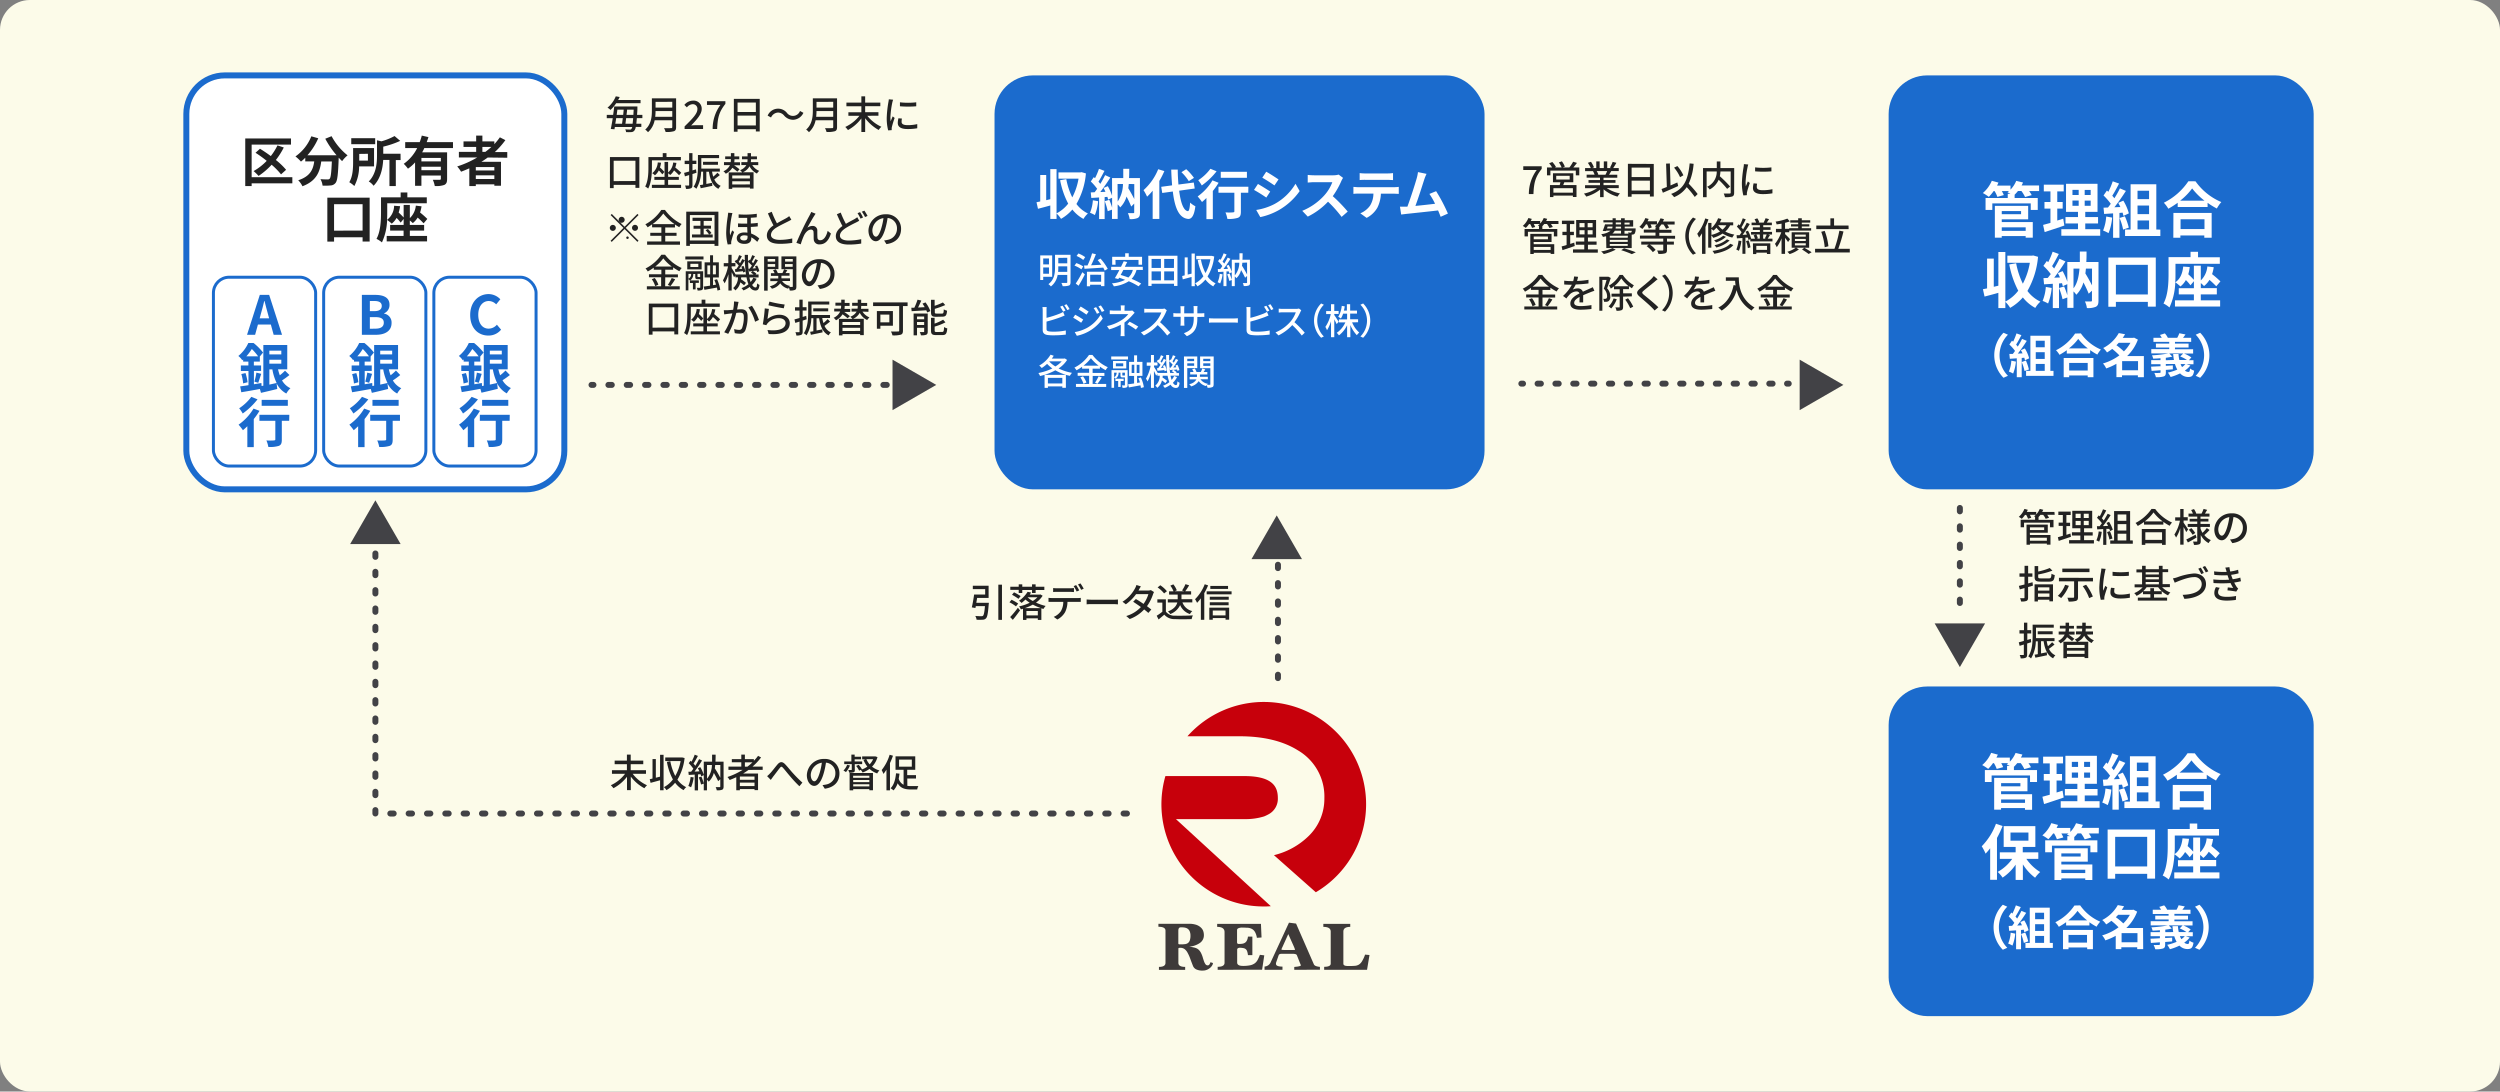 <svg xmlns="http://www.w3.org/2000/svg" width="836" height="365" viewBox="0 0 836 365">
  <rect x="0" y="0" width="836" height="365" fill="#808080" stroke="none"/>
  <g id="グループ_1" data-name="グループ 1" transform="translate(-473 -327)">
    <rect id="長方形_602" data-name="長方形 602" width="836" height="365" rx="10" transform="translate(473 327)" fill="#fcfbe9"/>
    <g id="レイヤー_2" data-name="レイヤー 2" transform="translate(534.31 351.21)">
      <g id="Layer_1" data-name="Layer 1">
        <rect id="長方形_1" data-name="長方形 1" width="163.86" height="138.43" rx="12.89" transform="translate(271.26 1)" fill="#1b6bcd"/>
        <path id="パス_1" data-name="パス 1" d="M353.23,222c7.92,0,14.45,1.57,19.42,4.67a17.86,17.86,0,0,1,8.91,16.09,17.29,17.29,0,0,1-5.18,12.52,25,25,0,0,1-11.68,6.48l14,12.4A34.19,34.19,0,1,0,335.77,222Z" fill="#c7000b"/>
        <path id="パス_2" data-name="パス 2" d="M331.92,249.7h22.92a20.66,20.66,0,0,0,6.59-.91,15.094,15.094,0,0,0,1.44-.69,5.85,5.85,0,0,0,3.13-5.4c0-3.44-1.28-7.39-11.21-7.39H328.4a34.16,34.16,0,0,0,32.86,43.6,21.138,21.138,0,0,0,2.39-.09Z" fill="#c7000b"/>
        <path id="パス_3" data-name="パス 3" d="M344.3,297.82a1.56,1.56,0,0,1-.23.75,3,3,0,0,1-.67.82,4.25,4.25,0,0,1-1.07.68,3.48,3.48,0,0,1-1.39.28,4.71,4.71,0,0,1-2.32-.44,2.23,2.23,0,0,1-1-1.12c-.36-.91-.67-1.74-.94-2.48a12.85,12.85,0,0,0-.86-1.91,3.73,3.73,0,0,0-1-1.23,2.34,2.34,0,0,0-1.46-.43.85.85,0,0,0-.62.16v4.87c0,.9.76,1.35,2.27,1.35v1h-8.77v-1q2.19,0,2.19-1.35V287c0-.87-.79-1.3-2.37-1.3v-1h10.23a7.569,7.569,0,0,1,2.27.3,4.25,4.25,0,0,1,1.54.82A3.09,3.09,0,0,1,341,287a4.309,4.309,0,0,1,.27,1.55,3.07,3.07,0,0,1-1.33,2.56,7.27,7.27,0,0,1-3.6,1.24,14.654,14.654,0,0,1,1.59.28A4.291,4.291,0,0,1,339,293a3.07,3.07,0,0,1,.78.65,4.54,4.54,0,0,1,.57.89,8.843,8.843,0,0,1,.56,1.47c.14.48.28.92.42,1.31a3.81,3.81,0,0,0,.49.93.9.9,0,0,0,.77.36c.38,0,.67-.35.87-1.06Zm-10.53-6.24a9.231,9.231,0,0,0,1.24-.08,2.07,2.07,0,0,0,.94-.37,1.88,1.88,0,0,0,.61-.88,4.46,4.46,0,0,0,.22-1.58,3.53,3.53,0,0,0-.22-1.35,2.14,2.14,0,0,0-.58-.85,2.21,2.21,0,0,0-.88-.44,4.311,4.311,0,0,0-1.1-.13h-.51c-.51,0-.77.38-.77,1.14v4.31a.39.39,0,0,0,.41.23Z" fill="#3e3a39"/>
        <path id="パス_4" data-name="パス 4" d="M345.88,300.09v-1c1.53,0,2.3-.45,2.3-1.35V287.48c0-1.16-.83-1.74-2.47-1.74v-1h14.64l.2,4.54-1.56.12a5.521,5.521,0,0,0-.66-2,2.7,2.7,0,0,0-1.05-1,3.57,3.57,0,0,0-1.4-.37c-.53,0-1.11-.06-1.76-.06a3.211,3.211,0,0,0-1.3.22.69.69,0,0,0-.46.64v4.06c0,.37.2.56.59.56a9.463,9.463,0,0,0,1.12-.07,2.3,2.3,0,0,0,.91-.32,1.8,1.8,0,0,0,.65-.73A3.52,3.52,0,0,0,356,289h1.48v6.19H356a5.122,5.122,0,0,0-.26-1.27,1.72,1.72,0,0,0-.49-.75,1.81,1.81,0,0,0-.81-.34,8.465,8.465,0,0,0-1.17-.12q-.87.08-.87.63v4.33c0,.74.64,1.12,1.91,1.12a11.659,11.659,0,0,0,2.49-.22,4,4,0,0,0,1.52-.68,3.39,3.39,0,0,0,.94-1.14,15.386,15.386,0,0,0,.74-1.67l1.46.18-.72,4.8Z" fill="#3e3a39"/>
        <path id="パス_5" data-name="パス 5" d="M371.49,300.09v-.95l.75-.09a3.758,3.758,0,0,0,.72-.11,2.56,2.56,0,0,0,.52-.14c.14-.05.2-.11.2-.17a.74.74,0,0,0-.06-.27l-.14-.33-1.12-2.83a.69.69,0,0,0-.51-.36,3.439,3.439,0,0,0-.84-.1h-3.73c-.54,0-.87.15-1,.46l-.82,2.36a2,2,0,0,0-.08.26,2.659,2.659,0,0,0,0,.3c0,.6.72.9,2.17.9v1.07h-6V299a2.41,2.41,0,0,0,2.12-1.57l6.05-13.1,2.37.3,5.94,13.59a.89.89,0,0,0,.33.41,1.81,1.81,0,0,0,.52.26l.6.15a5.255,5.255,0,0,1,.59.08v.95Zm-2-11.94-2,4.43a2.69,2.69,0,0,0-.28.69c0,.13.27.19.79.19h3.14c.41,0,.61,0,.61-.09a8.811,8.811,0,0,0-.48-1.26Z" fill="#3e3a39"/>
        <path id="パス_6" data-name="パス 6" d="M381.49,300.09v-1c1.46,0,2.19-.36,2.19-1.07v-10.7c0-1.06-.82-1.58-2.47-1.58v-1h9v1c-1.53,0-2.3.52-2.3,1.58v10.73c0,.51.5.77,1.48.77h.44a18.178,18.178,0,0,0,1.91-.06,3,3,0,0,0,1.38-.42,3.25,3.25,0,0,0,1.05-1.14,10.651,10.651,0,0,0,1-2.19l1.48.14-.82,4.94Z" fill="#3e3a39"/>
        <path id="パス_7" data-name="パス 7" d="M555.12,104.5,540.5,96.06v16.88Z" fill="#424246"/>
        <path id="パス_8" data-name="パス 8" d="M594.07,198.86l8.44-14.61H585.63Z" fill="#424246"/>
        <path id="パス_9" data-name="パス 9" d="M365.63,148.14l-8.44,14.62h16.88Z" fill="#424246"/>
        <path id="パス_10" data-name="パス 10" d="M64.22,143.1l-8.44,14.62H72.66Z" fill="#424246"/>
        <path id="パス_11" data-name="パス 11" d="M251.77,104.5l-14.62-8.44v16.88Z" fill="#424246"/>
        <path id="パス_12" data-name="パス 12" d="M269.36,177.36a2.581,2.581,0,0,1-.05.53c-.23,3-.45,4.2-.9,4.67a1.53,1.53,0,0,1-1.15.46,13.339,13.339,0,0,1-2,0,3,3,0,0,0-.45-1.26c.82.08,1.67.09,2,.09a.84.84,0,0,0,.59-.14c.28-.25.49-1.17.66-3.24H265l-.13.63-1.21-.2c.27-1.13.59-2.91.77-4.29h3.7v-1.82H264v-1.12h5.28v4.07h-3.84c-.08.54-.18,1.1-.27,1.62Zm4.39-6.05v11.77h-1.22V171.31Z" fill="#222"/>
        <path id="パス_13" data-name="パス 13" d="M278.43,178.56a12.65,12.65,0,0,0-2.18-1.37l.7-.84a13.409,13.409,0,0,1,2.22,1.28Zm-1.94,3.57a30.613,30.613,0,0,0,2.58-3.11l.73.88c-.74,1-1.63,2.23-2.43,3.16Zm2.86-9.08h-2.82V172h2.82v-.82h1.19V172h3.26v-.82H285V172h2.92v1.08H285v1h-1.2v-1h-3.26v1h-1.19Zm-1.57.81a19.077,19.077,0,0,1,2.21,1.27l-.71.91a20.557,20.557,0,0,0-2.17-1.36Zm9.57,1.15a8.179,8.179,0,0,1-2.22,2.29,16.478,16.478,0,0,0,3.23,1.12,4.679,4.679,0,0,0-.74,1l-.7-.21v3.89h-1.18v-.54h-3.81v.54h-1.15v-3.74c-.24.08-.46.15-.71.21a4,4,0,0,0-.6-1,15.4,15.4,0,0,0,3.55-1.22,10.791,10.791,0,0,1-1.42-1.08,12.242,12.242,0,0,1-1.31,1.15,3.741,3.741,0,0,0-.86-.73,9.91,9.91,0,0,0,2.89-3l1.18.24-.47.69h3.36l.21-.06Zm-.51,4.15a18.061,18.061,0,0,1-2.77-1.19,16.649,16.649,0,0,1-2.7,1.19Zm-1.1,2.43v-1.48h-3.81v1.48Zm-3.43-6.08a8.651,8.651,0,0,0,1.74,1.25,7.64,7.64,0,0,0,1.56-1.25Z" fill="#222"/>
        <path id="パス_14" data-name="パス 14" d="M290.51,175.78H299a8.662,8.662,0,0,0,1.1-.06v1.34h-4.45a7.88,7.88,0,0,1-.81,3.46,6.35,6.35,0,0,1-2.58,2.43l-1.2-.88a5.48,5.48,0,0,0,2.41-1.94,6.19,6.19,0,0,0,.78-3.07h-4.94v-1.35a11.091,11.091,0,0,0,1.2.07Zm1.61-3.27h4.39a11.507,11.507,0,0,0,1.31-.08v1.34c-.42,0-.89-.06-1.31-.06h-4.38a8.386,8.386,0,0,0-1.27.06v-1.34A10.141,10.141,0,0,0,292.12,172.51Zm7.46.71-.86.37a13.387,13.387,0,0,0-1-1.8l.83-.35A17.661,17.661,0,0,1,299.58,173.22Zm1.5-.57-.85.38a13.494,13.494,0,0,0-1.06-1.8l.83-.35a17.17,17.17,0,0,1,1.08,1.77Z" fill="#222"/>
        <path id="パス_15" data-name="パス 15" d="M304,176.34h7.07c.62,0,1.13-.05,1.46-.08v1.62c-.29,0-.89-.07-1.46-.07H304a15.526,15.526,0,0,0-1.94.07v-1.62C302.47,176.29,303.27,176.34,304,176.34Z" fill="#222"/>
        <path id="パス_16" data-name="パス 16" d="M319.55,173l-.14.26h3.13a3.08,3.08,0,0,0,1-.14l1.05.65a6,6,0,0,0-.35.81,14.939,14.939,0,0,1-2,3.92c.54.39,1,.78,1.45,1.11l-1,1.14c-.36-.34-.85-.74-1.39-1.17a12.33,12.33,0,0,1-4.82,3.21l-1.18-1a11,11,0,0,0,4.91-3c-.9-.65-1.83-1.28-2.59-1.77l.9-.92a29.874,29.874,0,0,1,2.56,1.64,10.649,10.649,0,0,0,1.63-3.28H318.6a14.611,14.611,0,0,1-3.43,3.41l-1.11-.86a11.85,11.85,0,0,0,4.16-4.43,5.493,5.493,0,0,0,.49-1.17l1.49.47C320,172.21,319.69,172.71,319.55,173Z" fill="#222"/>
        <path id="パス_17" data-name="パス 17" d="M328.56,180.31a3.55,3.55,0,0,0,3.07,1.36c1.44.05,4.33,0,5.95-.09a5.47,5.47,0,0,0-.4,1.24c-1.47.06-4.08.09-5.57,0a4.42,4.42,0,0,1-3.58-1.49c-.61.53-1.24,1.05-1.91,1.61l-.63-1.25a17.427,17.427,0,0,0,1.89-1.34V177.3h-1.67v-1.1h2.85Zm-.6-6.08a9.58,9.58,0,0,0-2.17-2l.9-.73a10,10,0,0,1,2.22,2Zm6.14,3a4.57,4.57,0,0,0,3.29,2.9,4.2,4.2,0,0,0-.78,1,5.29,5.29,0,0,1-3.28-3,6,6,0,0,1-3.29,3,4,4,0,0,0-.79-.87c2.13-.83,2.88-2,3.13-3H329.2v-1.08h3.31v-1.55h-2.88v-1.09h1.48a7.048,7.048,0,0,0-1.06-1.91l1-.43a6.86,6.86,0,0,1,1.16,2l-.72.31h3.21l-.74-.26a10.88,10.88,0,0,0,1.15-2.12l1.23.39a22.218,22.218,0,0,1-1.31,2H337v1.09h-3.22v1.55h3.62v1.08Z" fill="#222"/>
        <path id="パス_18" data-name="パス 18" d="M342.68,171.54a20.753,20.753,0,0,1-1.28,2.59v8.92h-1.14v-7.18a16.784,16.784,0,0,1-1.27,1.51,11.584,11.584,0,0,0-.67-1.22,14,14,0,0,0,3.23-5Zm7.85,2v1H342.2v-1ZM343.08,179h6.64v4h-1.21v-.52h-4.27v.56h-1.16Zm6.5-2.65h-6.34v-1h6.34Zm-6.34.84h6.3v1h-6.3Zm6.11-4.47h-5.93v-1h5.93Zm-5.11,7.23v1.62h4.27v-1.62Z" fill="#222"/>
        <path id="パス_19" data-name="パス 19" d="M150.26,234.55a12.49,12.49,0,0,0,4.79,3.83,7.326,7.326,0,0,0-.88,1,13.8,13.8,0,0,1-4.54-3.9v4.54h-1.27v-4.48a14.24,14.24,0,0,1-4.53,3.83,7.742,7.742,0,0,0-.88-1,12.53,12.53,0,0,0,4.77-3.83h-4.39v-1.2h5v-2h-4.1v-1.2h4.1v-2h1.27v2h4.2v1.2h-4.2v2h5.11v1.2Z" fill="#222"/>
        <path id="パス_20" data-name="パス 20" d="M159.42,228.2h1.17v11.86h-1.17v-3.35l-3.18.87-.28-1.22c.28-.07.59-.13.93-.23v-6.5H158v6.23l1.4-.35Zm8.2,1.07a17.64,17.64,0,0,1-2.4,7.23,7.87,7.87,0,0,0,2.92,2.52,4.77,4.77,0,0,0-.85,1,8.82,8.82,0,0,1-2.85-2.48,10.41,10.41,0,0,1-2.89,2.47,4.17,4.17,0,0,0-.84-1,8.75,8.75,0,0,0,3-2.58,19.12,19.12,0,0,1-2-5.87l1.14-.21a17.43,17.43,0,0,0,1.65,4.93,15.66,15.66,0,0,0,1.79-5h-5.14v-1.19h5.71Z" fill="#222"/>
        <path id="パス_21" data-name="パス 21" d="M170.65,235.76a12.14,12.14,0,0,1-.87,3.31,4.92,4.92,0,0,0-.92-.45,10.16,10.16,0,0,0,.77-3Zm2.21-3.45a10.43,10.43,0,0,1,1.19,2.69l-.89.39a5.78,5.78,0,0,0-.21-.7l-.84.05v5.35H171v-5.28l-2,.12-.11-1.07h.91c.24-.31.5-.66.74-1A11.811,11.811,0,0,0,169,231l.59-.8.35.3a14.71,14.71,0,0,0,1.06-2.35l1.07.42c-.46.87-1,1.87-1.47,2.58a9,9,0,0,1,.62.72c.47-.77.91-1.56,1.24-2.23l1,.46a44.336,44.336,0,0,1-2.51,3.69,11.4,11.4,0,0,0,1.63-.08,7.741,7.741,0,0,0-.54-1Zm.37,3.16a16.6,16.6,0,0,1,.82,2.35l-.93.32a14.1,14.1,0,0,0-.76-2.38Zm7.43,3.29c0,.59-.11.92-.49,1.12a4.66,4.66,0,0,1-1.8.19A3.579,3.579,0,0,0,178,239h1.32c.17,0,.23,0,.23-.23v-2.41l-.71.65a30.681,30.681,0,0,0-1.45-2.77,6,6,0,0,1-1.71,2.94,3.05,3.05,0,0,0-.58-.64v3.53h-1.07v-9.58h2.78v-2.34H178q0,1.2-.06,2.34h2.71Zm-5.54-2.56a7.29,7.29,0,0,0,1.63-4.6h-1.63Zm2.73-4.6a10.1,10.1,0,0,1-.13,1.12,29.634,29.634,0,0,1,1.85,3.18v-4.3Z" fill="#222"/>
        <path id="パス_22" data-name="パス 22" d="M189,233.25c-.59.44-1.2.83-1.82,1.22h5V240H191v-.35h-4.9v.4h-1.2v-4.36c-.72.33-1.46.65-2.21.93a6.78,6.78,0,0,0-.74-1,23.252,23.252,0,0,0,5.09-2.39h-4.76v-1.08h4.3v-1.46h-3.17v-1.05h3.17v-1.52h1.2v1.52h3v.57a13.707,13.707,0,0,0,1.41-1.67l1,.54a18.879,18.879,0,0,1-2.87,3.07h3.41v1.08Zm2,2.22h-4.9v1.08H191Zm0,3.17V237.5h-4.9v1.14Zm-2.38-6.47a20.2,20.2,0,0,0,1.71-1.46h-2.55v1.46Z" fill="#222"/>
        <path id="パス_23" data-name="パス 23" d="M196.18,234.42c.67-.66,1.71-2.08,2.5-3s1.57-1.05,2.47-.15,1.83,2.13,2.64,3a44.2,44.2,0,0,0,3.22,3.23l-1,1.21a41.159,41.159,0,0,1-3-3.2c-.88-1.01-1.8-2.19-2.41-2.88s-.76-.47-1.17,0c-.58.71-1.58,2.09-2.2,2.86-.27.39-.57.8-.79,1.1l-1.23-1.26a7.549,7.549,0,0,0,.97-.91Z" fill="#222"/>
        <path id="パス_24" data-name="パス 24" d="M214.5,239.54l-.77-1.22a9.221,9.221,0,0,0,1.16-.18,3.74,3.74,0,0,0,3.15-3.7,3.45,3.45,0,0,0-3.15-3.62,25.109,25.109,0,0,1-.78,3.65c-.78,2.65-1.86,4.12-3.14,4.12s-2.47-1.43-2.47-3.6a5.63,5.63,0,0,1,5.81-5.41,4.81,4.81,0,0,1,5.09,4.9C219.4,237.21,217.66,239.09,214.5,239.54Zm-3.5-2.49c.59,0,1.2-.85,1.8-2.85a20.6,20.6,0,0,0,.71-3.36,4.35,4.35,0,0,0-3.7,4c0,1.52.64,2.21,1.19,2.21Z" fill="#222"/>
        <path id="パス_25" data-name="パス 25" d="M222.93,231.77a8.24,8.24,0,0,1-1.36,2.22,4.15,4.15,0,0,0-.83-.52,5.75,5.75,0,0,0,1.24-1.94Zm1.61,1.37c0,.49,0,.75-.41.9a4.09,4.09,0,0,1-1.46.14,4.48,4.48,0,0,0-.32-.91,7.5,7.5,0,0,0,1,0c.13,0,.17,0,.17-.15v-1.8H221v-.89h2.39v-2.3h1.1v.71h2.14v.86h-2.14v.73H227v.89h-2.48Zm-1.74,1.15h7.81v5.77H229.4v-.39H224v.4h-1.2Zm1.17.9v.7h5.43v-.7Zm5.43,2.14v-.71H224v.71Zm0,1.44v-.72H224v.72Zm2.72-9.81a7.28,7.28,0,0,1-1.82,3.2,6.79,6.79,0,0,0,2.48,1.27,3.65,3.65,0,0,0-.75,1,7.41,7.41,0,0,1-2.58-1.52,8.77,8.77,0,0,1-2.31,1.21,3.53,3.53,0,0,0-.63-.89l-.53.26a7.659,7.659,0,0,0-1-1.57l.84-.38a6.839,6.839,0,0,1,1.11,1.51l-.2.09a6.57,6.57,0,0,0,2-1,9,9,0,0,1-1.29-2.22l.7-.2H227v-1h4.4Zm-3.7.71a6.159,6.159,0,0,0,1.08,1.72,6.05,6.05,0,0,0,1.16-1.72Z" fill="#222"/>
        <path id="パス_26" data-name="パス 26" d="M237.3,228.5a21.862,21.862,0,0,1-1,2.45v9.12h-1.18v-6.93a12.3,12.3,0,0,1-1,1.45,10.64,10.64,0,0,0-.6-1.29,15,15,0,0,0,2.66-5.12Zm4.81,10.08a9.812,9.812,0,0,0,1.24.08h2.43a3.86,3.86,0,0,0-.38,1.13h-2.14c-1.93,0-3.41-.39-4.4-2.07a6.62,6.62,0,0,1-1.37,2.38,6.4,6.4,0,0,0-1-.72c1.13-1.09,1.63-2.88,1.83-5l1.16.12c-.07.59-.16,1.18-.26,1.71a3.31,3.31,0,0,0,1.63,2v-5h-2.7v-4.5h6.6v4.5h-2.69V235H245v1.13h-2.92Zm-2.77-6.42h4.26v-2.37h-4.26Z" fill="#222"/>
        <path id="パス_27" data-name="パス 27" d="M301.82,33.78A24.55,24.55,0,0,1,298.65,44a10.39,10.39,0,0,0,3.84,3.18A7.55,7.55,0,0,0,301,49a12,12,0,0,1-3.71-3.14,14.4,14.4,0,0,1-3.8,3.12A8,8,0,0,0,292,47.19V49h-2.09V44.5c-1.44.41-2.9.79-4.12,1.11l-.49-2.19,1.24-.26V34.32h2v8.41l1.37-.33V32.34H292v14.8a11.68,11.68,0,0,0,3.89-3.26,27.609,27.609,0,0,1-2.69-7.83l2.06-.36a23.36,23.36,0,0,0,2,6.1,20.8,20.8,0,0,0,2.09-6.25h-6.71V33.43H300l.36-.07Z" fill="#fff"/>
        <path id="パス_28" data-name="パス 28" d="M305.9,43.07a16.34,16.34,0,0,1-1.08,4.64,10.658,10.658,0,0,0-1.63-.77,13.059,13.059,0,0,0,.95-4.18Zm14,3.78c0,1-.16,1.51-.78,1.84a6,6,0,0,1-2.68.37,6.331,6.331,0,0,0-.59-2h1.82c.26,0,.3-.07.3-.33V43.86l-1,1a32.374,32.374,0,0,0-1.57-3.35,8.28,8.28,0,0,1-2.12,3.64,4.331,4.331,0,0,0-.85-1V49h-1.89V45.9l-1.42.52a21.331,21.331,0,0,0-1-3.34l1.51-.47a20,20,0,0,1,.95,2.61v-3.3l-1.35.62a6.845,6.845,0,0,0-.23-.92l-.92.07v7.36h-1.85V41.82l-2.61.17-.18-1.86,1.29-.05c.27-.34.56-.74.85-1.15a17.126,17.126,0,0,0-2.13-2.45l1-1.46.41.36a22.812,22.812,0,0,0,1.32-3.13l1.85.68c-.65,1.22-1.37,2.61-2,3.62.23.25.43.5.61.72a32.658,32.658,0,0,0,1.6-2.92l1.75.81c-1,1.57-2.24,3.39-3.37,4.85l1.73-.08c-.2-.45-.42-.9-.63-1.29l1.42-.6a17.754,17.754,0,0,1,1.42,3.19V35.34h3.75V32.23h2c0,1.08,0,2.12-.07,3.11h3.64Zm-7.46-3.67a10.72,10.72,0,0,0,1.77-5.87H312.4Zm3.71-5.87c-.05.48-.09,1-.16,1.42.7,1.17,1.44,2.48,2,3.62v-5Z" fill="#fff"/>
        <path id="パス_29" data-name="パス 29" d="M328.05,33a28.639,28.639,0,0,1-1.68,3.31V49h-2.23V39.56a17.39,17.39,0,0,1-1.87,2,14.33,14.33,0,0,0-1.19-2.18,18.791,18.791,0,0,0,4.91-7ZM333,39.56c.5,4,1.46,6.66,2.9,6.84.41,0,.63-.87.77-2.86a7.719,7.719,0,0,0,1.75,1.22C338,48.23,337,49.06,336,49c-3.05-.29-4.47-3.67-5.12-9.17l-3.54.49L327,38.26l3.64-.49c-.13-1.62-.24-3.38-.29-5.27h2.18c0,1.76.11,3.46.23,5l5.13-.67.31,2Zm3.22-3.19a15.44,15.44,0,0,0-2.46-3l1.6-1a16.75,16.75,0,0,1,2.59,2.9Z" fill="#fff"/>
        <path id="パス_30" data-name="パス 30" d="M346.19,36.91a23.708,23.708,0,0,1-1.93,2.75v9.4h-2.14V42c-.5.49-1,.94-1.48,1.34a19.237,19.237,0,0,0-1.45-1.86,17.75,17.75,0,0,0,4.95-5.38Zm-.67-3.84a23.89,23.89,0,0,1-4.95,4.74,12.565,12.565,0,0,0-1.19-1.75,15.779,15.779,0,0,0,4.07-3.83Zm10.59,7.17h-2.47v6.32c0,1.15-.21,1.75-1,2.07a9.85,9.85,0,0,1-3.52.36,9.468,9.468,0,0,0-.64-2.18,17.08,17.08,0,0,0,2.53,0c.32-.06.45-.07.45-.34V40.24h-5.31v-2h10Zm-.45-5h-8.75v-2h8.75Z" fill="#fff"/>
        <path id="パス_31" data-name="パス 31" d="M363.45,39.86l-1.31,2a45.863,45.863,0,0,0-4.11-2.56l1.32-2C360.55,38,362.53,39.21,363.45,39.86ZM364.91,44a18.39,18.39,0,0,0,7-6.76l1.39,2.45a21.68,21.68,0,0,1-7.17,6.47,22,22,0,0,1-6,2.23L358.77,46a19.4,19.4,0,0,0,6.14-2Zm1.31-8.2-1.35,2c-1-.7-2.88-1.92-4.07-2.59l1.32-2c1.19.66,3.17,1.94,4.1,2.58Z" fill="#fff"/>
        <path id="パス_32" data-name="パス 32" d="M387.2,36.39a26.859,26.859,0,0,1-2.83,5,50.363,50.363,0,0,1,5,5.15l-2.05,1.78a40.665,40.665,0,0,0-4.54-5.09,23.77,23.77,0,0,1-6.77,5l-1.85-1.94a20.15,20.15,0,0,0,7.38-5.17,13.77,13.77,0,0,0,2.68-4.41h-6.1c-.76,0-1.75.11-2.13.13V34.28a20.83,20.83,0,0,0,2.13.13h6.35a6.29,6.29,0,0,0,1.86-.24l1.48,1.1A7.852,7.852,0,0,0,387.2,36.39Z" fill="#fff"/>
        <path id="パス_33" data-name="パス 33" d="M393,38.39h11.8a14.1,14.1,0,0,0,1.64-.11v2.34c-.45,0-1.14-.06-1.64-.06h-4.34a11.41,11.41,0,0,1-1.15,4.63,8.67,8.67,0,0,1-3.62,3.46l-2.11-1.53a7.47,7.47,0,0,0,3.26-2.58,7.67,7.67,0,0,0,1.12-4H393a12.24,12.24,0,0,0-1.73.08V38.28C391.82,38.33,392.45,38.39,393,38.39Zm2.28-4.6h7.24a14.28,14.28,0,0,0,2-.12V36c-.62,0-1.32-.07-2-.07H395.3a17.244,17.244,0,0,0-1.94.07V33.67a13.75,13.75,0,0,0,1.93.12Z" fill="#fff"/>
        <path id="パス_34" data-name="パス 34" d="M414.93,35.9c-.57,1.77-2,6.34-2.93,8.75,2.19-.21,4.75-.5,6.57-.72a22.251,22.251,0,0,0-1.89-3.29l2.25-.92a54.9,54.9,0,0,1,3.94,7.49l-2.43,1.08c-.23-.61-.52-1.35-.86-2.13-2.92.35-8.37.92-10.64,1.16l-1.7.21-.41-2.63h2.49c1-2.67,2.59-7.6,3.11-9.47a13.162,13.162,0,0,0,.43-2.09l2.87.59A15.578,15.578,0,0,0,414.93,35.9Z" fill="#fff"/>
        <rect id="長方形_2" data-name="長方形 2" width="142.13" height="138.43" rx="12.89" transform="translate(570.25 1)" fill="#1b6bcd"/>
        <rect id="長方形_3" data-name="長方形 3" width="142.13" height="110.23" rx="12.89" transform="translate(570.25 205.35)" fill="#1b6bcd"/>
        <path id="パス_35" data-name="パス 35" d="M620.57,39.69h-3.33a11,11,0,0,1,.85,1.35l-2.22.63a12,12,0,0,0-1.21-2h-1.17a12.406,12.406,0,0,1-1.11,1.23V42h7.73v4h-2.34V43.8H604.92V46h-2.26V42h7.42V40.6H611c-.36-.2-.75-.38-1-.5l.5-.41h-2.4a9.725,9.725,0,0,1,.67,1.33l-2.16.61a9.829,9.829,0,0,0-.93-1.94h-.32a15.067,15.067,0,0,1-1.61,1.94,13.265,13.265,0,0,0-2-1.29,10.869,10.869,0,0,0,3-4.1l2.23.61c-.14.32-.3.64-.46,1H611V39.2a9.41,9.41,0,0,0,1.92-2.93l2.27.55a9.184,9.184,0,0,1-.48,1h5.85ZM608.08,50.06h10.37v5.21h-2.38v-.55h-8v.55h-2.3V44.63h11.14v4.5h-8.84Zm0-3.69v1.05h6.46V46.37Zm0,5.45V53h8V51.82Z" fill="#fff"/>
        <path id="パス_36" data-name="パス 36" d="M629,51.21c-2.22.79-4.64,1.55-6.58,2.18L621.9,51c.7-.18,1.53-.41,2.46-.67V45.54h-2v-2.2h2V39.79h-2.22V37.55h6.66v2.24h-2.16v3.55h1.81v2.2h-1.81v4c.66-.21,1.33-.41,2-.63Zm12,1.23v2.18H628V52.44h5.57V50.52h-4.18V48.37h4.18V46.63h-4V37.25H640.1v9.38H636v1.74h4.28v2.15H636v1.92ZM631.72,41h2.08V39.29h-2.08Zm0,3.61h2.08V42.86h-2.08Zm6.09-5.3h-2V41h2Zm0,3.57h-2v1.73h2Z" fill="#fff"/>
        <path id="パス_37" data-name="パス 37" d="M645,48.55a18.429,18.429,0,0,1-1.21,5.2,12.911,12.911,0,0,0-1.83-.87A14.74,14.74,0,0,0,643,48.2ZM647.43,47v8.3h-2.12V47.14l-3,.2-.2-2.1,1.49-.06c.3-.38.63-.81.93-1.25a19.826,19.826,0,0,0-2.42-2.77l1.13-1.65.48.42a25.551,25.551,0,0,0,1.47-3.51l2.12.75c-.72,1.39-1.55,2.95-2.28,4.08.26.28.51.58.71.84a29.98,29.98,0,0,0,1.85-3.31l2,.85a65.519,65.519,0,0,1-3.85,5.47l2-.08a14.9,14.9,0,0,0-.71-1.39l1.7-.75a16.583,16.583,0,0,1,1.85,4.26l-1.81.84c-.07-.32-.17-.68-.29-1.09Zm1.82,1.11a23.26,23.26,0,0,1,1.31,3.8l-1.9.66a20,20,0,0,0-1.19-3.89Zm11.86,4.46V54.7h-11.8V52.54h1.85V37.41h8.6V52.54Zm-7.63-13v2.81h3.86V39.57Zm3.86,4.94h-3.86V47.4h3.86Zm-3.86,8h3.86v-3h-3.86Z" fill="#fff"/>
        <path id="パス_38" data-name="パス 38" d="M672.87,36.42a20.22,20.22,0,0,0,8.63,6.94,12.169,12.169,0,0,0-1.5,2.16,24.383,24.383,0,0,1-3.09-1.91V45h-10V43.59a28.326,28.326,0,0,1-3.13,2,9.83,9.83,0,0,0-1.51-2,21.39,21.39,0,0,0,8.21-7.19ZM665.48,47h12.79v8.28h-2.46v-.75h-8v.75h-2.36Zm10.39-4.11a22,22,0,0,1-4.13-4.1,20.309,20.309,0,0,1-4,4.1Zm-8,6.23V52.4h8V49.11Z" fill="#fff"/>
        <path id="パス_39" data-name="パス 39" d="M620.21,61.67a27.921,27.921,0,0,1-3.55,11.42A11.79,11.79,0,0,0,621,76.66a8.55,8.55,0,0,0-1.71,2.1,13.5,13.5,0,0,1-4.16-3.51,16.179,16.179,0,0,1-4.25,3.49,9,9,0,0,0-1.6-2V78.8h-2.34V73.71c-1.61.47-3.24.89-4.62,1.25l-.54-2.46,1.39-.28V62.27h2.24v9.42l1.53-.36V60.06h2.34V76.64A12.93,12.93,0,0,0,613.59,73a31,31,0,0,1-3-8.78l2.3-.4a26.539,26.539,0,0,0,2.24,6.84,23.542,23.542,0,0,0,2.34-7h-7.52V61.29h8.23l.4-.08Z" fill="#fff"/>
        <path id="パス_40" data-name="パス 40" d="M624.78,72.08a18.429,18.429,0,0,1-1.21,5.2,11.865,11.865,0,0,0-1.83-.86,15.069,15.069,0,0,0,1.07-4.68Zm15.64,4.23c0,1.09-.19,1.7-.87,2.06a6.6,6.6,0,0,1-3,.43,7.247,7.247,0,0,0-.66-2.2h2c.25,0,.35-.08.35-.37V73l-1.09,1a39.237,39.237,0,0,0-1.76-3.76A9.32,9.32,0,0,1,633,74.36a5,5,0,0,0-.94-1.11v5.49H630V75.27l-1.6.58a23,23,0,0,0-1.17-3.75l1.7-.53A25.158,25.158,0,0,1,630,74.5V70.81l-1.52.68q-.105-.506-.26-1l-1,.09V78.8h-2.07V70.69l-2.93.18-.2-2.08,1.45-.06c.3-.38.63-.83,1-1.29A19.37,19.37,0,0,0,622,64.7l1.15-1.64.46.4a25.747,25.747,0,0,0,1.48-3.5l2.07.76c-.72,1.37-1.53,2.93-2.26,4.06.27.28.49.56.69.8a35.567,35.567,0,0,0,1.79-3.26l2,.9c-1.11,1.76-2.5,3.8-3.77,5.43l1.94-.08c-.23-.51-.47-1-.71-1.45l1.59-.67A20.663,20.663,0,0,1,630,70V63.4h4.19V59.91h2.24c0,1.22,0,2.39-.08,3.49h4.08Zm-8.35-4.11c1.27-1.65,1.77-3.87,2-6.58h-2Zm4.15-6.58c-.06.55-.1,1.09-.18,1.6.79,1.31,1.61,2.78,2.22,4v-5.6Z" fill="#fff"/>
        <path id="パス_41" data-name="パス 41" d="M659.58,61.91V78.33h-2.65V76.74H646.24v1.63h-2.52V61.91Zm-2.65,12.35V64.35H646.24v9.91Z" fill="#fff"/>
        <path id="パス_42" data-name="パス 42" d="M674.64,76.23h6.46v2.06H666V76.23h6.33v-2h-5.06V72.16h5.06V69.82l-1.15,1.37a15.074,15.074,0,0,0-1.53-1.75,7.44,7.44,0,0,1-1.82,2.15,13.594,13.594,0,0,0-1.73-1.41,21.511,21.511,0,0,1-1.94,8.43,9.361,9.361,0,0,0-2-1.33c1.57-2.88,1.69-7.1,1.69-10V61.77h7.36V60h2.5v1.81H681V64H666.17v3.29c0,.86,0,1.85-.08,2.92,1.65-1.11,2.42-2.94,2.66-5.28l2.18.16a14,14,0,0,1-.48,2.42,21.917,21.917,0,0,1,1.87,1.86V64.63h2.32v4.93a7.31,7.31,0,0,0,2.18-4.66l2.14.24a12.309,12.309,0,0,1-.55,2.32,35.807,35.807,0,0,1,2.79,2.42l-1.39,1.65a29.74,29.74,0,0,0-2.28-2.15,7.541,7.541,0,0,1-1.82,2.07,9.149,9.149,0,0,0-1.07-1v1.7H680v2.08h-5.37Z" fill="#fff"/>
        <path id="パス_43" data-name="パス 43" d="M608.66,87.06l1.49.66a9.8,9.8,0,0,0,0,13.74l-1.49.66a10.72,10.72,0,0,1,0-15.06Z" fill="#fff"/>
        <path id="パス_44" data-name="パス 44" d="M612.82,96.71a14.744,14.744,0,0,1-.94,4,9.427,9.427,0,0,0-1.43-.67,11.148,11.148,0,0,0,.83-3.64Zm1.93-1.23v6.45H613.1V95.61l-2.32.16-.16-1.63h1.16a12.374,12.374,0,0,0,.73-1A14.422,14.422,0,0,0,610.62,91l.88-1.29.38.33A19.374,19.374,0,0,0,613,87.28l1.65.58c-.56,1.08-1.21,2.29-1.77,3.17.2.22.39.45.55.66a26.745,26.745,0,0,0,1.44-2.57l1.58.65a50.141,50.141,0,0,1-3,4.26l1.58-.07c-.17-.37-.36-.75-.55-1.08l1.32-.58a12.459,12.459,0,0,1,1.44,3.31l-1.41.66a6.317,6.317,0,0,0-.22-.85Zm1.41.87a18.226,18.226,0,0,1,1,3l-1.47.51a16.286,16.286,0,0,0-.93-3Zm9.22,3.46v1.68h-9.17V99.81h1.44V88.05h6.68V99.81Zm-5.93-10.08v2.18h3V89.73Zm3,3.84h-3v2.24h3Zm-3,6.24h3V97.49h-3Z" fill="#fff"/>
        <path id="パス_45" data-name="パス 45" d="M634.53,87.28a15.84,15.84,0,0,0,6.71,5.4,8.821,8.821,0,0,0-1.2,1.68,18.27,18.27,0,0,1-2.4-1.5V94h-7.82V92.9a22.653,22.653,0,0,1-2.43,1.54,8,8,0,0,0-1.17-1.53,16.68,16.68,0,0,0,6.38-5.58Zm-5.74,8.22h9.94v6.43h-1.91v-.58h-6.2v.58h-1.83Zm8.08-3.2a17,17,0,0,1-3.22-3.18,16,16,0,0,1-3.12,3.18Zm-6.25,4.85V99.7h6.2V97.15Z" fill="#fff"/>
        <path id="パス_46" data-name="パス 46" d="M655.6,101.92h-2v-.63h-5.32v.61h-1.86V97.44A20.263,20.263,0,0,1,643,99a6,6,0,0,0-1.08-1.66,17.71,17.71,0,0,0,5.49-2.71,22.322,22.322,0,0,0-2.4-2.17,15.171,15.171,0,0,1-1.74,1.19A6.8,6.8,0,0,0,642,92.17a12.51,12.51,0,0,0,5.21-5l2.1.39c-.23.41-.5.81-.78,1.22H652l.31-.09,1.29.67a14.521,14.521,0,0,1-3.6,5.5h5.6Zm-8.41-11.49c-.25.27-.5.54-.77.8a23.924,23.924,0,0,1,2.5,2.07,12.51,12.51,0,0,0,2.18-2.87Zm6.46,9.18V96.55h-5.32v3.06Z" fill="#fff"/>
        <path id="パス_47" data-name="パス 47" d="M671.16,98a8.379,8.379,0,0,1-1.84,1.71,1.89,1.89,0,0,0,1.18.46c.38,0,.47-.29.55-1.16a4.059,4.059,0,0,0,1.36.72c-.25,1.75-.77,2.13-2,2.13a3.7,3.7,0,0,1-2.69-1.21,18,18,0,0,1-3.18,1.21,8.249,8.249,0,0,0-.91-1.47,17.79,17.79,0,0,0,3.15-1,8.823,8.823,0,0,1-.78-1.87h-3.06v.6l2.35-.13V99.3l-2.34.18v.8c0,.84-.17,1.2-.75,1.4a8.18,8.18,0,0,1-2.58.24,5.883,5.883,0,0,0-.53-1.43,14.94,14.94,0,0,0,1.77,0c.24,0,.32-.06.32-.26V99.6l-3,.22L658,98.4l3.16-.14v-.69h-3.11V96.21h3.11v-.63c-.83.08-1.68.12-2.45.14a5.448,5.448,0,0,0-.39-1.11,37.939,37.939,0,0,0,5.52-.65h-5.76V92.55h6V92h-4.45V90.68h4.45v-.56H658.8V88.74h2.77a6,6,0,0,0-.59-.94l1.63-.52a5.331,5.331,0,0,1,1,1.46h3.15a8.686,8.686,0,0,0,.69-1.51l2.07.4c-.28.4-.56.8-.82,1.11h2.72v1.38H666v.56h4.55V92H666v.58h6.07V94H669a10.85,10.85,0,0,1,2.48,1.32l-.83.93h1.54v1.36h-2.36Zm-5.51-1.83a18.624,18.624,0,0,1-.25-2h1.79a12,12,0,0,0,.27,2H670A10,10,0,0,0,667.75,95l1-1H664.1l1,1.05c-.64.14-1.38.27-2.16.38v.82Zm2.23,1.36a5.469,5.469,0,0,0,.49,1,5.559,5.559,0,0,0,1.14-1Z" fill="#fff"/>
        <path id="パス_48" data-name="パス 48" d="M674.42,102.12l-1.49-.66a9.8,9.8,0,0,0,0-13.74l1.49-.66a10.72,10.72,0,0,1,0,15.06Z" fill="#fff"/>
        <path id="パス_49" data-name="パス 49" d="M620.34,231H617a9.364,9.364,0,0,1,.85,1.36l-2.22.62a11.73,11.73,0,0,0-1.21-2h-1.17a11.28,11.28,0,0,1-1.11,1.23v1.09h7.73v4h-2.34v-2.2H604.69v2.2h-2.26v-4h7.42v-1.41h.89c-.36-.2-.75-.38-1-.5.16-.12.34-.26.51-.41h-2.36a10.183,10.183,0,0,1,.66,1.34l-2.16.6a10.1,10.1,0,0,0-.93-1.94h-.32a14.412,14.412,0,0,1-1.61,1.94,12.751,12.751,0,0,0-2-1.29,10.91,10.91,0,0,0,3-4.09l2.24.6c-.14.32-.31.65-.47,1h4.48v1.35a9.48,9.48,0,0,0,1.92-2.92l2.28.54a8.428,8.428,0,0,1-.49,1h5.85Zm-12.48,10.37h10.36v5.21h-2.38V246h-8v.55h-2.3V235.91h11.13v4.49h-8.83Zm0-3.69v1.05h6.45v-1.05Zm0,5.45v1.13h8v-1.13Z" fill="#fff"/>
        <path id="パス_50" data-name="パス 50" d="M628.79,242.48c-2.22.79-4.64,1.56-6.57,2.18l-.55-2.44c.71-.18,1.53-.4,2.46-.67v-4.74h-2v-2.19h2v-3.55h-2.22v-2.24h6.66v2.24h-2.16v3.55h1.82v2.19h-1.82v4c.67-.2,1.33-.4,2-.63Zm12,1.23v2.18h-13v-2.18h5.57V241.8h-4.18v-2.16h4.18V237.9h-4v-9.38h10.53v9.38h-4.06v1.74h4.28v2.16h-4.28v1.91Zm-9.28-11.45h2.08v-1.7h-2.08Zm0,3.61h2.08v-1.74h-2.08Zm6.1-5.31h-2v1.7h2Zm0,3.57h-2v1.74h2Z" fill="#fff"/>
        <path id="パス_51" data-name="パス 51" d="M644.72,239.82a18.341,18.341,0,0,1-1.21,5.2,11.866,11.866,0,0,0-1.83-.86,14.791,14.791,0,0,0,1.07-4.68Zm2.48-1.57v8.29h-2.11v-8.13l-3,.2-.2-2.1,1.49-.06c.31-.38.63-.81.93-1.25a18.063,18.063,0,0,0-2.42-2.76l1.13-1.66.48.43a27,27,0,0,0,1.5-3.51l2.11.74c-.72,1.4-1.55,2.95-2.28,4.08a9.933,9.933,0,0,1,.71.84,30.822,30.822,0,0,0,1.86-3.3l2,.84a63.925,63.925,0,0,1-3.85,5.47l2-.08a13.8,13.8,0,0,0-.71-1.39l1.7-.75a16.582,16.582,0,0,1,1.85,4.26l-1.81.85a8.51,8.51,0,0,0-.29-1.09Zm1.82,1.11a22.262,22.262,0,0,1,1.31,3.79l-1.89.66a21.7,21.7,0,0,0-1.19-3.89Zm11.86,4.45V246h-11.8v-2.16h1.86V228.69h8.59v15.12Zm-7.62-13v2.81h3.85v-2.81Zm3.85,4.95h-3.85v2.88h3.85Zm-3.85,8h3.85v-3h-3.85Z" fill="#fff"/>
        <path id="パス_52" data-name="パス 52" d="M672.64,227.7a20.419,20.419,0,0,0,8.63,6.94,11.749,11.749,0,0,0-1.55,2.15,24.379,24.379,0,0,1-3.09-1.91v1.39h-10v-1.41a28.337,28.337,0,0,1-3.13,2,9.824,9.824,0,0,0-1.51-2,21.46,21.46,0,0,0,8.21-7.18Zm-7.38,10.57h12.79v8.27h-2.47v-.75h-8v.75h-2.36Zm10.38-4.12a22.23,22.23,0,0,1-4.13-4.09,20.539,20.539,0,0,1-4,4.09Zm-8,6.23v3.29h8v-3.29Z" fill="#fff"/>
        <path id="パス_53" data-name="パス 53" d="M608.36,252a32.59,32.59,0,0,1-1.88,4v14H604.2V259.46a21.076,21.076,0,0,1-1.53,1.79,16.634,16.634,0,0,0-1.29-2.46,21.2,21.2,0,0,0,4.76-7.54Zm7.95,11a15.21,15.21,0,0,0,4.62,4.4,10.291,10.291,0,0,0-1.7,1.91,16.64,16.64,0,0,1-4.09-4.48v5.21h-2.42v-5.11a16.19,16.19,0,0,1-4.36,4.34,9.93,9.93,0,0,0-1.65-1.91,14.62,14.62,0,0,0,4.86-4.36h-4.14v-2.18h5.29V259h-4v-6.94h10.59V259H615.1v1.82h5.2V263ZM611,256.9h6v-2.71h-6Z" fill="#fff"/>
        <path id="パス_54" data-name="パス 54" d="M640.51,254.5h-3.33a8.811,8.811,0,0,1,.85,1.35l-2.22.62a12,12,0,0,0-1.21-2h-1.17a15.16,15.16,0,0,1-1.11,1.23v1.09h7.73v4h-2.34v-2.2H624.86v2.2H622.6v-4H630V255.4h.89c-.36-.2-.75-.38-1-.5.16-.12.34-.26.5-.4H628a8.7,8.7,0,0,1,.67,1.33l-2.16.6a9.783,9.783,0,0,0-.93-1.93h-.32a14.928,14.928,0,0,1-1.61,1.93,12.749,12.749,0,0,0-2-1.29,10.908,10.908,0,0,0,3-4.09l2.24.6c-.15.32-.31.65-.47,1H631V254a9.48,9.48,0,0,0,1.92-2.92l2.28.54a10.312,10.312,0,0,1-.49,1h5.85ZM628,264.86h10.37v5.21H636v-.55h-8v.55h-2.3V259.44h11.14v4.5H628Zm0-3.69v1.05h6.46v-1.05Zm0,5.45v1.13h8v-1.13Z" fill="#fff"/>
        <path id="パス_55" data-name="パス 55" d="M659.35,253.18V269.6h-2.64V268H646v1.63h-2.52V253.18Zm-2.64,12.35v-9.9H646v9.9Z" fill="#fff"/>
        <path id="パス_56" data-name="パス 56" d="M674.41,267.51h6.46v2.05H665.76v-2.05h6.33v-2H667v-2.08h5.06v-2.34l-1.15,1.37a14.173,14.173,0,0,0-1.53-1.75,7.612,7.612,0,0,1-1.81,2.16,13.765,13.765,0,0,0-1.74-1.42c-.18,2.87-.68,6.14-1.94,8.44a9,9,0,0,0-2-1.33c1.57-2.89,1.69-7.11,1.69-10.05V253h7.36v-1.81h2.51V253h7.28v2.2H665.94v3.29c0,.87,0,1.86-.08,2.92,1.65-1.1,2.42-2.94,2.66-5.28l2.18.16a13.826,13.826,0,0,1-.48,2.42,23.5,23.5,0,0,1,1.87,1.86v-4.7h2.32v4.92a7.29,7.29,0,0,0,2.18-4.66l2.14.24a12.941,12.941,0,0,1-.54,2.32c1,.83,2.15,1.78,2.78,2.42l-1.39,1.66a26.294,26.294,0,0,0-2.28-2.16,7.73,7.73,0,0,1-1.82,2.08,7.7,7.7,0,0,0-1.07-1v1.69h5.37v2.08h-5.37Z" fill="#fff"/>
        <path id="パス_57" data-name="パス 57" d="M608.43,278.33l1.49.66a9.83,9.83,0,0,0,0,13.74l-1.49.66a10.72,10.72,0,0,1,0-15.06Z" fill="#fff"/>
        <path id="パス_58" data-name="パス 58" d="M612.59,288a14.553,14.553,0,0,1-.94,4,8.582,8.582,0,0,0-1.43-.68,11.089,11.089,0,0,0,.83-3.64Zm1.93-1.22v6.44h-1.65V286.9l-2.32.16-.15-1.63,1.16-.05c.23-.3.48-.63.72-1a15.481,15.481,0,0,0-1.88-2.15l.87-1.29.38.33a20.751,20.751,0,0,0,1.15-2.73l1.64.58c-.56,1.09-1.21,2.29-1.77,3.17.2.22.39.46.55.66a24.721,24.721,0,0,0,1.44-2.57l1.59.66a50.753,50.753,0,0,1-3,4.25l1.58-.07c-.17-.37-.36-.75-.54-1.08l1.31-.58a12.845,12.845,0,0,1,1.45,3.31l-1.42.66a7.992,7.992,0,0,0-.21-.85Zm1.41.86a17.618,17.618,0,0,1,1,2.95l-1.47.52a16.6,16.6,0,0,0-.93-3Zm9.23,3.47v1.67H616v-1.67h1.44V279.32h6.69v11.77ZM619.23,281v2.18h3V281Zm3,3.84h-3v2.25h3Zm-3,6.25h3v-2.33h-3Z" fill="#fff"/>
        <path id="パス_59" data-name="パス 59" d="M634.3,278.55A15.8,15.8,0,0,0,641,284a9.068,9.068,0,0,0-1.21,1.68,19.3,19.3,0,0,1-2.4-1.49v1.08H629.6v-1.1a21.31,21.31,0,0,1-2.44,1.54,7.27,7.27,0,0,0-1.17-1.52,16.469,16.469,0,0,0,6.38-5.59Zm-5.74,8.22h10v6.43h-1.92v-.58H630.4v.58h-1.84Zm8.08-3.2a17.66,17.66,0,0,1-3.22-3.18,15.738,15.738,0,0,1-3.12,3.18Zm-6.24,4.85V291h6.19v-2.56Z" fill="#fff"/>
        <path id="パス_60" data-name="パス 60" d="M655.37,293.19h-2v-.63h-5.31v.61h-1.87v-4.45a19.878,19.878,0,0,1-3.47,1.53,6.17,6.17,0,0,0-1.08-1.66,17.278,17.278,0,0,0,5.49-2.71,22.314,22.314,0,0,0-2.4-2.17,15.228,15.228,0,0,1-1.74,1.2,6.131,6.131,0,0,0-1.32-1.46,12.53,12.53,0,0,0,5.21-5l2.1.39c-.23.41-.5.82-.78,1.22h3.56l.31-.09,1.29.67a14.52,14.52,0,0,1-3.64,5.48h5.6ZM647,281.71c-.25.26-.5.53-.77.8a21.654,21.654,0,0,1,2.5,2.07,12.661,12.661,0,0,0,2.18-2.87Zm6.46,9.17v-3.06h-5.31v3.06Z" fill="#fff"/>
        <path id="パス_61" data-name="パス 61" d="M670.93,289.31A8.312,8.312,0,0,1,669.1,291a1.84,1.84,0,0,0,1.17.46c.38,0,.47-.28.55-1.16a3.852,3.852,0,0,0,1.37.72c-.26,1.76-.77,2.13-2,2.13A3.66,3.66,0,0,1,667.5,292a17.581,17.581,0,0,1-3.19,1.21,8.626,8.626,0,0,0-.91-1.47,17.79,17.79,0,0,0,3.15-1,8.819,8.819,0,0,1-.78-1.87h-3.06v.6l2.35-.13v1.26l-2.34.19v.8c0,.83-.17,1.19-.75,1.39a8.08,8.08,0,0,1-2.57.24,6.362,6.362,0,0,0-.54-1.43c.68.05,1.54,0,1.77,0s.32-.07.32-.27v-.63c-1.1.1-2.13.16-3,.22l-.14-1.43c.86,0,2-.07,3.15-.14v-.69h-3.11v-1.36h3.11v-.63c-.83.08-1.68.13-2.45.14a4.91,4.91,0,0,0-.39-1.11,37.944,37.944,0,0,0,5.52-.65h-5.76v-1.41h6v-.58H659.4V282h4.46v-.57h-5.29V280h2.78a6.846,6.846,0,0,0-.6-.94l1.63-.52a5.11,5.11,0,0,1,1,1.46h3.15a9,9,0,0,0,.69-1.5l2.07.39c-.28.41-.56.8-.81,1.11h2.71v1.38h-5.38V282h4.55v1.28h-4.55v.58h6.07v1.41h-3.11a10.848,10.848,0,0,1,2.48,1.32l-.83.93h1.54v1.36h-2.35Zm-5.51-1.83a18.045,18.045,0,0,1-.25-2H667a11.822,11.822,0,0,0,.27,2h2.59a10.87,10.87,0,0,0-2.29-1.23l1-1h-4.64l1,1.06c-.65.14-1.38.26-2.17.37v.82Zm2.23,1.36a5.907,5.907,0,0,0,.49,1,5.919,5.919,0,0,0,1.14-1Z" fill="#fff"/>
        <path id="パス_62" data-name="パス 62" d="M674.19,293.39l-1.49-.66a9.8,9.8,0,0,0,0-13.74l1.49-.66a10.72,10.72,0,0,1,0,15.06Z" fill="#fff"/>
        <path id="パス_63" data-name="パス 63" d="M287.54,68.35v1.08h-1V61.19h4v7.16Zm0-6.14v2h1.93v-2Zm1.93,5.11v-2.1h-1.93v2.1Zm7.21,2.82c0,.63-.15,1-.56,1.14a6,6,0,0,1-2.09.2,4,4,0,0,0-.41-1.07h1.67c.22,0,.29-.09.29-.29v-2.4h-3.22a6.07,6.07,0,0,1-2.25,3.86,4.06,4.06,0,0,0-.83-.77c2-1.49,2.21-3.74,2.21-5.57V61h5.19Zm-1.1-3.43V64.86h-3v.4a12.048,12.048,0,0,1-.06,1.45Zm-3-4.69v1.82h3V62Z" fill="#fff"/>
        <path id="パス_64" data-name="パス 64" d="M300.3,65.85a9.6,9.6,0,0,0-2.3-1.23l.61-.85a9.74,9.74,0,0,1,2.31,1.12Zm-1.89,4.76a37.79,37.79,0,0,0,2.22-3.8l.84.74c-.62,1.25-1.4,2.66-2.11,3.79Zm2.51-7.89a9.32,9.32,0,0,0-2.23-1.33l.61-.84a9.21,9.21,0,0,1,2.28,1.23Zm5.77-.46a17.09,17.09,0,0,1,2.43,3.43l-1,.59c-.13-.29-.31-.62-.51-1l-6.27.4-.14-1.12h1.15a25.215,25.215,0,0,0,1.53-4.06l1.28.3c-.47,1.22-1.05,2.61-1.61,3.7l3.41-.17a19.512,19.512,0,0,0-1.21-1.56Zm-4.52,4.39H308v4.82h-1.12V71h-3.66v.51h-1.08Zm1.08,1V70h3.66V67.68Z" fill="#fff"/>
        <path id="パス_65" data-name="パス 65" d="M318.74,66.05a7.07,7.07,0,0,1-1.64,3,22.25,22.25,0,0,1,3.2,1.57l-.88.91a21.439,21.439,0,0,0-3.26-1.69,11.74,11.74,0,0,1-5,1.7,4.26,4.26,0,0,0-.65-1,11.91,11.91,0,0,0,4.41-1.17c-.68-.27-1.36-.51-2-.72l-.26.46-1.16-.31c.44-.72,1-1.7,1.51-2.71h-2.75V65h3.3c.32-.64.63-1.28.9-1.84l1.16.25c-.24.5-.5,1-.78,1.59h6v1.07Zm-7-1.73H310.6V61.67h4.35V60.49h1.19v1.18h4.46v2.65h-1.19V62.71H311.7Zm2.6,1.73c-.3.59-.6,1.15-.89,1.68.82.24,1.69.53,2.57.86a5.23,5.23,0,0,0,1.49-2.54Z" fill="#fff"/>
        <path id="パス_66" data-name="パス 66" d="M332.43,61.31V71.4h-1.15v-.73h-7.5v.73h-1.1V61.31Zm-8.65,1.07v3h3.12v-3Zm0,7.16h3.12v-3h-3.12Zm7.5-7.16H328v3h3.25Zm0,7.16v-3H328v3Z" fill="#fff"/>
        <path id="パス_67" data-name="パス 67" d="M337.15,60.56h1.08V71.5h-1.08V68.4l-2.94.81L334,68.08c.25-.06.54-.12.85-.21v-6h1v5.74l1.3-.32Zm7.57,1a16.22,16.22,0,0,1-2.22,6.67,7.3,7.3,0,0,0,2.7,2.33,4.09,4.09,0,0,0-.79,1,8.39,8.39,0,0,1-2.63-2.29,9.68,9.68,0,0,1-2.66,2.27,4.44,4.44,0,0,0-.78-1,8.2,8.2,0,0,0,2.76-2.37,17.82,17.82,0,0,1-1.88-5.42l1.06-.19a15.849,15.849,0,0,0,1.52,4.54,14.33,14.33,0,0,0,1.65-4.61h-4.74V61.36h5.26Z" fill="#fff"/>
        <path id="パス_68" data-name="パス 68" d="M347.52,67.53a11.061,11.061,0,0,1-.81,3.06,4,4,0,0,0-.85-.42,9.1,9.1,0,0,0,.71-2.81Zm2-3.18a9.5,9.5,0,0,1,1.09,2.48l-.82.36a4.488,4.488,0,0,0-.19-.65h-.78v4.93h-1V66.65l-1.81.11-.1-1h.84c.21-.29.45-.61.68-1A11,11,0,0,0,346,63.13l.54-.74.33.28a13.362,13.362,0,0,0,1-2.17l1,.38c-.42.81-.93,1.73-1.36,2.39a8.056,8.056,0,0,1,.58.66c.43-.71.84-1.44,1.14-2l.92.42a39.916,39.916,0,0,1-2.32,3.4,10.9,10.9,0,0,0,1.5-.07c-.15-.33-.32-.67-.49-1Zm.33,2.91a14.189,14.189,0,0,1,.76,2.17l-.85.29a12.582,12.582,0,0,0-.71-2.19Zm6.86,3c0,.54-.1.85-.45,1a4.21,4.21,0,0,1-1.66.18,3.609,3.609,0,0,0-.32-1h1.21c.16,0,.22,0,.22-.21V68.07l-.66.6a25,25,0,0,0-1.34-2.56,5.51,5.51,0,0,1-1.58,2.71,2.589,2.589,0,0,0-.53-.59v3.25h-1V62.65h2.57V60.49h1.05c0,.74,0,1.46-.06,2.16h2.5Zm-5.11-2.37a6.65,6.65,0,0,0,1.5-4.24h-1.5Zm2.52-4.24a6.087,6.087,0,0,1-.12,1,28.564,28.564,0,0,1,1.71,2.94v-4Z" fill="#fff"/>
        <path id="パス_69" data-name="パス 69" d="M288.65,79.57v2.51a33.493,33.493,0,0,0,4.37-1.4,7.129,7.129,0,0,0,1.17-.59l.52,1.21c-.39.16-.87.37-1.26.52a48.516,48.516,0,0,1-4.8,1.51v2.44c0,.58.25.72.81.84a10.2,10.2,0,0,0,1.5.09,19.65,19.65,0,0,0,4.14-.4v1.38a34.268,34.268,0,0,1-4.21.24,13.661,13.661,0,0,1-2-.12c-1-.18-1.52-.66-1.52-1.67V79.57a7.19,7.19,0,0,0-.09-1.1h1.41a9.84,9.84,0,0,0-.04,1.1Zm6.33.1-.78.34a15.487,15.487,0,0,0-1-1.66L294,78a16.731,16.731,0,0,1,1,1.67Zm1.38-.52-.78.34a11.062,11.062,0,0,0-1-1.64l.76-.33A15.115,15.115,0,0,1,296.36,79.15Z" fill="#fff"/>
        <path id="パス_70" data-name="パス 70" d="M300.92,82.66l-.69,1.06c-.63-.45-1.91-1.27-2.67-1.68l.67-1A26.18,26.18,0,0,1,300.92,82.66Zm1.21,2.81a12.1,12.1,0,0,0,4.6-4.45l.73,1.28a13.84,13.84,0,0,1-8.67,5.78l-.71-1.24a13.11,13.11,0,0,0,4.05-1.37Zm.6-5.46L302,81c-.61-.45-1.89-1.29-2.62-1.71l.68-1c.75.42,2.1,1.31,2.67,1.71Zm3.6.36-.84.35a10.82,10.82,0,0,0-1.08-1.88l.82-.35a18.618,18.618,0,0,1,1.1,1.88Zm1.64-.63-.84.37A11.131,11.131,0,0,0,306,78.27l.82-.35A16.666,16.666,0,0,1,308,79.74Z" fill="#fff"/>
        <path id="パス_71" data-name="パス 71" d="M314.73,79v.71h1.75a3.48,3.48,0,0,0,.85-.1l.8.76c-.26.26-.57.6-.78.84a16.829,16.829,0,0,1-2.64,2.43v3.14a11.009,11.009,0,0,0,.06,1.42H313.4a12.118,12.118,0,0,0,.08-1.42V84.37a19.359,19.359,0,0,1-3.88,1.57l-.73-1.11a14.67,14.67,0,0,0,4.88-2,8.89,8.89,0,0,0,2.25-2h-6.21V79.59c.41,0,1.08.07,1.49.07h2.23V79a8.635,8.635,0,0,0-.07-1.08h1.36A9.435,9.435,0,0,0,314.73,79Zm.91,5.26.78-.89A27.763,27.763,0,0,1,319.31,85l-.79,1a20,20,0,0,0-2.88-1.79Z" fill="#fff"/>
        <path id="パス_72" data-name="パス 72" d="M328.61,80.11a16.221,16.221,0,0,1-2,3.42,32.618,32.618,0,0,1,3.43,3.52L329,88a26.382,26.382,0,0,0-3.18-3.5,15.61,15.61,0,0,1-4.61,3.45l-1-1a13.37,13.37,0,0,0,4.92-3.51,9.79,9.79,0,0,0,1.91-3.17h-4.4c-.47,0-1.12.06-1.31.08V79a11.94,11.94,0,0,0,1.31.08h4.45a3.34,3.34,0,0,0,1-.12l.78.58A5.49,5.49,0,0,0,328.61,80.11Z" fill="#fff"/>
        <path id="パス_73" data-name="パス 73" d="M335.58,88.21l-1-1c2.24-.83,3.3-1.86,3.3-5v-.48h-3.17v1.8a11.614,11.614,0,0,0,.06,1.16h-1.33c0-.16.06-.65.06-1.16v-1.8h-2.44V80.47a6.77,6.77,0,0,0,1.24.1h1.18V79.19a7.885,7.885,0,0,0-.07-1h1.35a7.308,7.308,0,0,0-.07,1v1.38h3.17V79.18a9.329,9.329,0,0,0-.06-1.05h1.35a8.843,8.843,0,0,0-.07,1.05v1.39h1.13a9.129,9.129,0,0,0,1.2-.07v1.27a10.55,10.55,0,0,0-1.19,0h-1.14v.41C339.08,85.23,338.38,87,335.58,88.21Z" fill="#fff"/>
        <path id="パス_74" data-name="パス 74" d="M344.76,82.28h6.52a13.38,13.38,0,0,0,1.35-.07V83.7c-.27,0-.82-.06-1.35-.06h-6.52a15.491,15.491,0,0,0-1.79.06V82.21C343.37,82.24,344.11,82.28,344.76,82.28Z" fill="#fff"/>
        <path id="パス_75" data-name="パス 75" d="M356.82,79.57v2.51a34.151,34.151,0,0,0,4.38-1.4,7.47,7.47,0,0,0,1.16-.59l.53,1.21-1.26.52a49.589,49.589,0,0,1-4.81,1.51v2.44c0,.58.25.72.81.84a10.292,10.292,0,0,0,1.5.09,19.581,19.581,0,0,0,4.14-.4v1.38a34.269,34.269,0,0,1-4.21.24,13.749,13.749,0,0,1-2-.12c-1-.18-1.52-.66-1.52-1.67V79.57a7.127,7.127,0,0,0-.08-1.1h1.4a9.826,9.826,0,0,0-.04,1.1Zm6.33.1-.78.34a14,14,0,0,0-1-1.66l.78-.32A16.725,16.725,0,0,1,363.15,79.67Zm1.38-.52-.78.34a10.26,10.26,0,0,0-1-1.64l.77-.33a16.76,16.76,0,0,1,1.01,1.63Z" fill="#fff"/>
        <path id="パス_76" data-name="パス 76" d="M373.54,80.11a16.222,16.222,0,0,1-2,3.42A32.619,32.619,0,0,1,375,87.05L374,88a26.382,26.382,0,0,0-3.18-3.5,15.61,15.61,0,0,1-4.61,3.45l-1-1a13.32,13.32,0,0,0,4.93-3.51A9.79,9.79,0,0,0,372,80.23h-4.4c-.47,0-1.12.06-1.31.08V79a11.938,11.938,0,0,0,1.31.08h4.45a3.34,3.34,0,0,0,1-.12l.78.58A5.489,5.489,0,0,0,373.54,80.11Z" fill="#fff"/>
        <path id="パス_77" data-name="パス 77" d="M380.48,77.27l.91.43a7.46,7.46,0,0,0,0,10.6l-.91.44a8.1,8.1,0,0,1,0-11.47Z" fill="#fff"/>
        <path id="パス_78" data-name="パス 78" d="M385.67,84.19c-.16-.39-.5-1-.8-1.64v6h-1.09V83.22a12.16,12.16,0,0,1-1.34,3,6.361,6.361,0,0,0-.55-1.11,12.21,12.21,0,0,0,1.81-4.3h-1.55v-1h1.63v-2.3h1.09v2.26h1.46v1h-1.46v.37c.33.44,1.24,1.88,1.46,2.24Zm5.17-.6A9.1,9.1,0,0,0,393.23,87a4.531,4.531,0,0,0-.81.88,11,11,0,0,1-2.17-3.41v4.07h-1.09v-4a9.47,9.47,0,0,1-2.73,3.41,4.318,4.318,0,0,0-.74-.86,8.46,8.46,0,0,0,2.89-3.49h-2.17v-1h2.75V80.68h-1.34a7,7,0,0,1-.74,1.62,6.152,6.152,0,0,0-.89-.57,8.78,8.78,0,0,0,1.18-3.66l1,.17a13.23,13.23,0,0,1-.28,1.42h1V77.51h1.09v2.15h2.29v1h-2.29v1.89h2.65v1Z" fill="#fff"/>
        <path id="パス_79" data-name="パス 79" d="M394.52,88.74l-.91-.44a7.46,7.46,0,0,0,0-10.6l.91-.43a8.1,8.1,0,0,1,0,11.47Z" fill="#fff"/>
        <path id="パス_80" data-name="パス 80" d="M295.53,96.15A9.47,9.47,0,0,1,292.68,99a16.56,16.56,0,0,0,4.49,1.47,5,5,0,0,0-.72,1,16,16,0,0,1-4.84-1.85,19.6,19.6,0,0,1-5.14,1.91,3.631,3.631,0,0,0-.55-1A19.351,19.351,0,0,0,290.59,99a11.7,11.7,0,0,1-1.75-1.53,12.437,12.437,0,0,1-1.79,1.38,7.273,7.273,0,0,0-.84-.82A10.14,10.14,0,0,0,290,94.39l1.06.37c-.2.31-.41.64-.64.94h4.14l.19-.06Zm-7.54,5h7.13v4.32h-1.19V105h-4.82v.5H288Zm1.12,1v1.86h4.82v-1.86Zm.45-5.47a9.309,9.309,0,0,0,2.05,1.65,9.25,9.25,0,0,0,2.11-1.7h-4.13Z" fill="#fff"/>
        <path id="パス_81" data-name="パス 81" d="M304.06,104.18h4.54v1H298.49v-1h4.4v-2.73h-3.83v-1h3.83V99.07h-2.35v-.63a16.741,16.741,0,0,1-1.87,1.18,4.76,4.76,0,0,0-.7-.9,12.77,12.77,0,0,0,4.89-4.25H304a13.28,13.28,0,0,0,5.14,4.11,5.679,5.679,0,0,0-.72,1,13.7,13.7,0,0,1-1.92-1.19v.69h-2.44v1.43H308v1h-3.91Zm-3.21-2.55A7.861,7.861,0,0,1,302,103.7l-1,.43a7.8,7.8,0,0,0-1.05-2.14Zm5.24-3.55a13.31,13.31,0,0,1-2.6-2.51A13,13,0,0,1,301,98.08Zm-1.23,5.68a14.41,14.41,0,0,0,1.21-2.14l1.06.4a19.7,19.7,0,0,1-1.45,2.11Z" fill="#fff"/>
        <path id="パス_82" data-name="パス 82" d="M310.28,95h5.62v1h-5.62Zm5.48,9.52c0,.42-.07.67-.37.83a3.41,3.41,0,0,1-1.32.14,2.561,2.561,0,0,0-.25-.83h.89c.12,0,.15,0,.15-.16V102h-.74c-.62,0-.75-.16-.75-.81v-.79h-.63a2.15,2.15,0,0,1-1,2,2.681,2.681,0,0,0-.5-.43v3.49h-.86v-5.9h5.37ZM315.32,99h-4.44V96.5h4.44Zm-4.07,2.92a1.58,1.58,0,0,0,.83-1.51h-.83Zm.45.51h2.74v.76h-1v2h-.83v-2h-.93Zm2.6-5.15h-2.46v1h2.46Zm.36,4.1c.14,0,.18,0,.2-.1v-.87H314v.78c0,.18,0,.19.16.19Zm5.55,4.15a7.193,7.193,0,0,0-.15-.89l-3.86.71-.27-1.06c.54-.07,1.23-.16,2-.28v-2.52h-1.68V96.8h1.68V94.62h1V96.8h1.79v4.67h-1.79v2.36l.95-.16c-.16-.49-.33-1-.52-1.44l.84-.21a12,12,0,0,1,1,3.25Zm-3.1-5H318V97.76h-.86Zm2.62-2.75h-.93v2.75h.93Z" fill="#fff"/>
        <path id="パス_83" data-name="パス 83" d="M332.29,101.89a6.62,6.62,0,0,1-1.38,1.89c.3.52.64.79,1,.79s.44-.26.5-1.27a2.38,2.38,0,0,0,.74.49c-.16,1.35-.47,1.73-1.31,1.73a2,2,0,0,1-1.7-1.11,8.76,8.76,0,0,1-1.95,1.09,4.41,4.41,0,0,0-.6-.72,7.34,7.34,0,0,0,2.15-1.2,10,10,0,0,1-.6-2.14h-1.63a3.65,3.65,0,0,1-.08.59,10.822,10.822,0,0,1,1.54,1.13l-.59.77a8.922,8.922,0,0,0-1.14-.94,4.17,4.17,0,0,1-1.57,2.49,2.69,2.69,0,0,0-.66-.73,4.19,4.19,0,0,0,1.5-3.31h-.8v-.6l-.41.58c-.14-.37-.44-1-.73-1.58v5.66h-1v-5a12.1,12.1,0,0,1-1.15,2.83,6,6,0,0,0-.52-.94,13.91,13.91,0,0,0,1.57-4.29h-1.31V97h1.41V94.5h1V97h1.18v1H324.6v.51c.3.44,1,1.58,1.23,2H329a47.56,47.56,0,0,1-.36-6h1v2L330,96l.24.18a12,12,0,0,0,.67-1.61l.87.33c-.34.59-.7,1.26-1,1.74a3.371,3.371,0,0,1,.42.44c.27-.45.51-.9.69-1.28l.79.37c-.49.82-1.1,1.77-1.66,2.52l1-.07a4.557,4.557,0,0,0-.26-.59l.65-.27a6.321,6.321,0,0,1,.68,1.76l-.68.31a1.155,1.155,0,0,0-.12-.48l-1.21.13a5.609,5.609,0,0,1,1.11.82l-.25.24h1v.88h-2.83a12.079,12.079,0,0,0,.37,1.42,5.779,5.779,0,0,0,.84-1.32Zm-6.29-3c.25-.32.5-.7.77-1.11a8.271,8.271,0,0,0-1.24-1.18L326,96l.24.19a17.469,17.469,0,0,0,.67-1.62l.85.34c-.32.59-.67,1.26-1,1.74.15.14.3.3.42.43.26-.45.5-.9.68-1.28l.79.37c-.51.86-1.16,1.88-1.75,2.67l.93-.06c-.08-.22-.17-.45-.26-.66l.65-.22a6.109,6.109,0,0,1,.61,1.75l-.69.29a2.252,2.252,0,0,0-.09-.4c-.82.1-1.6.18-2.31.24l-.16-.85Zm4.16-.15a11.4,11.4,0,0,0,.67-1,8.341,8.341,0,0,0-1.16-1.13,32.668,32.668,0,0,0,.31,3.88h1.36a5.07,5.07,0,0,0-.81-.59l.51-.47-1.08.12-.17-.83Z" fill="#fff"/>
        <path id="パス_84" data-name="パス 84" d="M335.71,98.9v6.61h-1.1V95h4.45v3.9Zm0-3.12v.78H338v-.78Zm2.3,2.34v-.83h-2.3v.83Zm6.52,6.13c0,.56-.1.87-.46,1a3.65,3.65,0,0,1-1.6.2,4.46,4.46,0,0,0-.25-.91l-.23.35a4.14,4.14,0,0,1-2.44-1.66A4.45,4.45,0,0,1,337,105a3.78,3.78,0,0,0-.66-.75,3.35,3.35,0,0,0,2.45-1.6H336.5v-.82h2.46V101h-2.27v-.82h1.13a4.75,4.75,0,0,0-.47-.89l.85-.26a4.159,4.159,0,0,1,.61,1.15h1.43a8.644,8.644,0,0,0,.5-1.16l1,.3c-.18.3-.38.6-.56.86h1.24V101h-2.48v.8h2.65v.82h-2.46a3.78,3.78,0,0,0,2.49,1.52,1.82,1.82,0,0,0-.29.32h.91c.14,0,.19,0,.19-.21V98.92H340V95h4.55Zm-3.48-8.47v.78h2.37v-.78Zm2.37,2.35v-.84h-2.37v.84Z" fill="#fff"/>
        <path id="パス_85" data-name="パス 85" d="M151.65,15.3c-.06.74-.12,1.36-.17,1.86h1.67v1.07h-1.86a2.62,2.62,0,0,1-.44,1.18,1.33,1.33,0,0,1-1,.55,13.89,13.89,0,0,1-1.8,0,2.5,2.5,0,0,0-.28-.92c.69.07,1.28.08,1.55.08a.54.54,0,0,0,.51-.21,1.74,1.74,0,0,0,.28-.66H144.3c-.05.27-.09.53-.14.77l-1.22-.1c.2-1,.44-2.26.65-3.6h-2V14.21h2.13c.15-1,.28-2,.37-2.81h7.75v.56c0,.83-.08,1.59-.12,2.25h1.78V15.3Zm-6.91-5a11.42,11.42,0,0,1-1.91,2.25,3.69,3.69,0,0,0-1-.75A9.51,9.51,0,0,0,144.61,8l1.3.23a11.059,11.059,0,0,1-.52,1h7.5v1.08Zm0,5c-.09.64-.19,1.28-.3,1.86h2.26c.08-.56.17-1.19.25-1.86Zm.4-2.83c-.07.56-.15,1.16-.23,1.74h2.17c.07-.6.12-1.18.17-1.74Zm5.09,4.69c.06-.49.13-1.1.19-1.86h-2.35c-.08.67-.16,1.32-.23,1.86Zm.27-2.95c0-.52.07-1.1.09-1.74h-2.21c0,.56-.12,1.14-.18,1.74Z" fill="#222"/>
        <path id="パス_86" data-name="パス 86" d="M164.78,18.32c0,.78-.21,1.16-.73,1.35a8.6,8.6,0,0,1-2.78.25,5.56,5.56,0,0,0-.52-1.28c1,.06,2.05,0,2.36,0s.39-.1.39-.38V16h-5.9a7.22,7.22,0,0,1-2.22,4,4.58,4.58,0,0,0-.93-.88c2-1.75,2.23-4.29,2.23-6.33V8.67h8.1Zm-1.28-3.47V12.92h-5.59a16.642,16.642,0,0,1-.12,1.93Zm-5.59-5v1.93h5.59V9.84Z" fill="#222"/>
        <path id="パス_87" data-name="パス 87" d="M167.62,18.06c2.67-2.61,4.28-4.28,4.28-5.73a1.52,1.52,0,0,0-1.63-1.69,2.61,2.61,0,0,0-1.88,1.06l-.85-.83a3.78,3.78,0,0,1,2.92-1.43,2.68,2.68,0,0,1,2.88,2.81c0,1.7-1.54,3.42-3.53,5.5.48-.05,1.09-.09,1.56-.09h2.43v1.27h-6.18Z" fill="#222"/>
        <path id="パス_88" data-name="パス 88" d="M179.6,10.88h-4.5V9.62h6.16v.91c-2.2,2.75-2.6,4.77-2.76,8.4H177a13.45,13.45,0,0,1,2.6-8.05Z" fill="#222"/>
        <path id="パス_89" data-name="パス 89" d="M192.74,8.86v10.9h-1.29V19h-6.12v.85h-1.24v-11Zm-7.41,1.22v3.17h6.12V10.08Zm6.12,7.67v-3.3h-6.12v3.3Z" fill="#222"/>
        <path id="パス_90" data-name="パス 90" d="M198.82,13.43a2.71,2.71,0,0,0-2.29,1.65l-1.14-.62a3.79,3.79,0,0,1,6.45-.92,2.51,2.51,0,0,0,4.37-.64l1.14.62a3.94,3.94,0,0,1-3.44,2.33,4,4,0,0,1-3-1.4,2.68,2.68,0,0,0-2.09-1.02Z" fill="#222"/>
        <path id="パス_91" data-name="パス 91" d="M218.6,18.32c0,.78-.21,1.16-.73,1.35a8.6,8.6,0,0,1-2.78.25,5.559,5.559,0,0,0-.52-1.28c1,.06,2.05,0,2.36,0s.39-.1.39-.38V16h-5.9a7.22,7.22,0,0,1-2.22,4,4.58,4.58,0,0,0-.93-.88c2-1.75,2.23-4.29,2.23-6.33V8.67h8.1Zm-1.28-3.47V12.92h-5.59a16.639,16.639,0,0,1-.12,1.93Zm-5.59-5v1.93h5.59V9.84Z" fill="#222"/>
        <path id="パス_92" data-name="パス 92" d="M228.71,14.51a12.77,12.77,0,0,0,4.71,3.67,5.869,5.869,0,0,0-.9,1.08A14.39,14.39,0,0,1,228,15.32v4.62h-1.27V15.39a14.06,14.06,0,0,1-4.48,3.9,9.062,9.062,0,0,0-.9-1.05,12.91,12.91,0,0,0,4.73-3.73h-3.69V13.33h4.34v-2h-5V10.1h5V8H228v2.1h5.07v1.21H228v2h4.44v1.18Z" fill="#222"/>
        <path id="パス_93" data-name="パス 93" d="M237.08,10.06a31.32,31.32,0,0,0-.64,4.91,13.4,13.4,0,0,0,.08,1.39c.22-.54.48-1.17.69-1.65l.65.52q-.535,1.476-.92,3a2.77,2.77,0,0,0-.07.6c0,.13,0,.33,0,.48l-1.18.08a16.508,16.508,0,0,1-.48-4.2,38.222,38.222,0,0,1,.55-5.18A7.589,7.589,0,0,0,235.91,9l1.44.13a8.945,8.945,0,0,0-.27.93Zm3.11,6.52c0,.58.45,1.06,2,1.06a13.73,13.73,0,0,0,3.23-.35v1.39a17.52,17.52,0,0,1-3.29.26c-2.21,0-3.22-.76-3.22-2a6.34,6.34,0,0,1,.22-1.6l1.17.1a4.451,4.451,0,0,0-.11,1.14ZM245.08,10v1.33a34.19,34.19,0,0,1-5.45,0V10a23.73,23.73,0,0,0,5.45,0Z" fill="#222"/>
        <path id="パス_94" data-name="パス 94" d="M152.49,28.32v10.3h-1.31v-1H143.9V38.7h-1.25V28.32Zm-1.31,8V29.55H143.9v6.81Z" fill="#222"/>
        <path id="パス_95" data-name="パス 95" d="M156.69,31.85c0,2-.17,5-1.25,7a5.31,5.31,0,0,0-1-.69c1-1.84,1.08-4.48,1.08-6.35v-3.5h4.79V27h1.26v1.29h4.81v1.12H156.7Zm5.41,5.73h4.34v1.05h-9.76V37.58h4.23V35.94h-3.4v-1h3.4v-5h1.19v3.53a5,5,0,0,0,1.7-3.33l1.09.12a8.781,8.781,0,0,1-.39,1.55,24.221,24.221,0,0,1,2,1.75l-.74.82a22.516,22.516,0,0,0-1.67-1.6,5.28,5.28,0,0,1-1.3,1.54,4.54,4.54,0,0,0-.67-.6v1.21h3.57v1H162.1Zm-2.36-7.38a7.42,7.42,0,0,1-.36,1.59,14.6,14.6,0,0,1,1.48,1.5l-.69.81A14,14,0,0,0,159,32.78a5.12,5.12,0,0,1-1.3,1.63,6,6,0,0,0-.9-.7,5,5,0,0,0,1.85-3.61Z" fill="#222"/>
        <path id="パス_96" data-name="パス 96" d="M171.59,33.56l-1.34.43v3.63c0,.6-.12.92-.47,1.12a3.92,3.92,0,0,1-1.69.22,4.13,4.13,0,0,0-.32-1.12h1.14c.17,0,.23,0,.23-.22V34.33l-1.41.44-.28-1.17c.47-.12,1.06-.28,1.69-.47V30.66h-1.5V29.55h1.5V27h1.11v2.51h1.3v1.11h-1.3v2.15l1.18-.35Zm7.81.77c-.58.49-1.26,1-1.85,1.44a4.24,4.24,0,0,0,2.14,2.17,4.14,4.14,0,0,0-.76,1c-1.92-1-2.77-3-3.18-5.73h-.86V37.3l1.91-.37.11,1c-1.37.29-2.79.59-3.91.81l-.26-1.05,1.07-.17V33.2h-.66a11.78,11.78,0,0,1-1.6,5.72,4.61,4.61,0,0,0-.92-.69c1.33-2,1.45-4.84,1.45-6.89V27.62h7.07v1.05h-5.94v3.5h6.19v1h-2.6a10.583,10.583,0,0,0,.4,1.7,15.267,15.267,0,0,0,1.4-1.32Zm-5.62-3.43v-1h5v1Z" fill="#222"/>
        <path id="パス_97" data-name="パス 97" d="M185.25,33.2c-.38-.34-1.05-.86-1.66-1.31a5.58,5.58,0,0,1-2.2,2,3.61,3.61,0,0,0-.79-.82A4.3,4.3,0,0,0,182.79,31h-2V30h2.24a5.359,5.359,0,0,0,.07-1h-1.91v-.9h1.91V27h1.16v1.1h1.64v.95h-1.6a5.33,5.33,0,0,1-.08,1h1.93v1h-2A21.6,21.6,0,0,1,186,32.41Zm5-2.21a4.79,4.79,0,0,0,2.33,1.94,4.11,4.11,0,0,0-.77.89,5.45,5.45,0,0,1-2.48-2.43,4.65,4.65,0,0,1-2.2,2h3.55v5.46h-1.22V38.5h-5.91v.44h-1.18V33.43h4.5a4.931,4.931,0,0,0-.7-.74,3.87,3.87,0,0,0,2.1-1.7H186.6V30h2a5.363,5.363,0,0,0,.07-.87v-.09h-1.86V28.1h1.86V27h1.15v1.1h2v.95h-2v.11a5,5,0,0,1-.06.85h2.49v1Zm-.79,3.47h-5.91v1h5.91Zm0,3V36.4h-5.91v1.08Z" fill="#222"/>
        <path id="パス_98" data-name="パス 98" d="M151.84,47.32l.38.38L147.93,52l4.29,4.29-.38.38-4.29-4.29-4.3,4.3-.38-.38,4.3-4.3-4.29-4.29.38-.38,4.29,4.29Zm-8,5.65a1,1,0,1,1,.778-.975,1,1,0,0,1-.778.975Zm2.73-4.68a1,1,0,1,0,.01,0Zm1.95,7.41a.415.415,0,1,1,.01,0Zm2.74-4.7a1,1,0,1,1-1.048.412A1,1,0,0,1,151.26,51Z" fill="#222"/>
        <path id="パス_99" data-name="パス 99" d="M161.15,56.53h4.93v1.09h-11V56.53h4.77V54.64h-3.71v-1h3.71V51.8h-3.1v-1a16,16,0,0,1-1.5,1,4.551,4.551,0,0,0-.76-1,14.72,14.72,0,0,0,5.33-4.8h1.24a15.34,15.34,0,0,0,5.56,4.7,7.478,7.478,0,0,0-.79,1.06,15.421,15.421,0,0,1-1.43-.91v1h-3.25v1.79h3.78v1h-3.78Zm3.09-5.8a17.08,17.08,0,0,1-3.74-3.55,15.71,15.71,0,0,1-3.59,3.55Z" fill="#222"/>
        <path id="パス_100" data-name="パス 100" d="M178.92,46.58V58h-1.29v-.64h-8.24V58h-1.22V46.58Zm-1.29,9.62V47.7h-8.24v8.5Zm-.61-2v1h-6.93v-1h2.82V52.28h-2.3v-1h2.3v-1.6h-2.64V48.61h6.49v1.07H174v1.57h2.44v1H174V54.2h1.8a8.739,8.739,0,0,0-1.16-1.42l.77-.41a9.53,9.53,0,0,1,1.21,1.35l-.79.48Z" fill="#222"/>
        <path id="パス_101" data-name="パス 101" d="M183.38,48a31.7,31.7,0,0,0-.63,5.12,9.919,9.919,0,0,0,.11,1.42c.18-.54.47-1.21.67-1.71l.65.54a28.543,28.543,0,0,0-.92,3,2.11,2.11,0,0,0-.06.6v.48l-1.17.09a15.379,15.379,0,0,1-.5-4.13,41,41,0,0,1,.55-5.43c0-.31.1-.74.11-1.06l1.43.12a8.647,8.647,0,0,0-.24.96Zm8.38-.71v1.16c-.58.07-1.27.12-2,.16v1.91a20.057,20.057,0,0,0,2.33-.2V51.5c-.66.07-1.46.14-2.33.18,0,.78.07,1.53.11,2.21a8.28,8.28,0,0,1,2.73,1.65l-.69,1.13a8.74,8.74,0,0,0-2-1.53v.43c0,1.09-.74,1.78-2.25,1.78s-2.6-.63-2.6-1.93c0-1,.82-1.9,2.56-1.9a6.8,6.8,0,0,1,1,.08c0-.6-.05-1.26-.07-1.87h-3.07V50.5c1,.07,2.08.09,3.07.06V48.65h-2.86V47.47a27.94,27.94,0,0,0,6.07-.19ZM187.5,56.2c.91,0,1.17-.45,1.17-1.12v-.44a4.16,4.16,0,0,0-1.1-.15c-.84,0-1.36.35-1.36.85S186.71,56.2,187.5,56.2Z" fill="#222"/>
        <path id="パス_102" data-name="パス 102" d="M198.5,50.46c1.14-.69,2.43-1.33,3.1-1.71a6,6,0,0,0,1-.69l.72,1.19c-.34.21-.7.4-1.12.61-.86.44-2.58,1.25-3.82,2s-1.87,1.58-1.87,2.52,1,1.62,2.91,1.62a19.6,19.6,0,0,0,4.2-.47v1.48a25.18,25.18,0,0,1-4.14.31c-2.51,0-4.35-.71-4.35-2.79,0-1.38.88-2.45,2.21-3.38-.6-1.09-1.25-2.56-1.86-4l1.28-.54A29.862,29.862,0,0,0,198.5,50.46Z" fill="#222"/>
        <path id="パス_103" data-name="パス 103" d="M211,47.91c-.6.91-1.68,2.85-2.33,4.05a2.91,2.91,0,0,1,1.73-.62A1.52,1.52,0,0,1,212,53c0,.67,0,1.69.05,2.29a.85.85,0,0,0,.95.83c1.32,0,2.11-1.64,2.46-3.13l1.09.89c-.67,2.16-1.82,3.63-3.75,3.63a1.78,1.78,0,0,1-2-1.72c-.05-.74,0-1.76-.07-2.4a.79.79,0,0,0-.86-.82c-1,0-1.85,1-2.34,2a22.379,22.379,0,0,0-1.07,2.92L205,57a97.994,97.994,0,0,1,4.42-9.19,11.2,11.2,0,0,0,.55-1.14l1.45.58Z" fill="#222"/>
        <path id="パス_104" data-name="パス 104" d="M221.56,50.64c1.07-.65,2.13-1.17,2.8-1.54a8,8,0,0,0,1-.68l.65,1.19c-.34.21-.7.39-1.12.61a35.277,35.277,0,0,0-3.45,1.87c-1.14.76-1.87,1.56-1.87,2.51s1,1.63,2.91,1.63a20.37,20.37,0,0,0,4.2-.46v1.47a24.851,24.851,0,0,1-4.13.33c-2.51,0-4.36-.73-4.36-2.81,0-1.38.89-2.44,2.21-3.39-.6-1.1-1.26-2.55-1.86-3.94l1.29-.55a29.393,29.393,0,0,0,1.73,3.76Zm5.73-2.12-.84.38a15,15,0,0,0-1-1.82l.84-.35a15.4,15.4,0,0,1,1,1.79ZM228.8,48l-.84.37a13.879,13.879,0,0,0-1.07-1.79l.85-.35A17.6,17.6,0,0,1,228.8,48Z" fill="#222"/>
        <path id="パス_105" data-name="パス 105" d="M235.11,57.42l-.77-1.22a8.119,8.119,0,0,0,1.16-.2,3.74,3.74,0,0,0,3.14-3.69,3.45,3.45,0,0,0-3.14-3.63,28.072,28.072,0,0,1-.78,3.65c-.78,2.66-1.86,4.13-3.15,4.13s-2.47-1.43-2.47-3.61a5.63,5.63,0,0,1,5.81-5.4,4.81,4.81,0,0,1,5.1,4.9C240,55.1,238.27,57,235.11,57.42Zm-3.5-2.49c.58,0,1.19-.85,1.79-2.85a20.7,20.7,0,0,0,.72-3.35,4.34,4.34,0,0,0-3.71,4c0,1.51.64,2.2,1.2,2.2Z" fill="#222"/>
        <path id="パス_106" data-name="パス 106" d="M161.12,71.51H166v1.06H155V71.51h4.77v-3H155.7v-1h4.15V66H157.3v-.7a17.191,17.191,0,0,1-2,1.27,4.69,4.69,0,0,0-.75-1,13.87,13.87,0,0,0,5.3-4.6h1.24a14.31,14.31,0,0,0,5.56,4.44,8,8,0,0,0-.78,1.08,16.691,16.691,0,0,1-2.08-1.28V66h-2.64v1.54h4.24v1h-4.24Zm-3.48-2.75A8.37,8.37,0,0,1,158.85,71l-1.06.47a8.36,8.36,0,0,0-1.14-2.31Zm5.68-3.85a14.45,14.45,0,0,1-2.82-2.73,14,14,0,0,1-2.69,2.73ZM162,71.06a14.5,14.5,0,0,0,1.31-2.31l1.16.42a23.1,23.1,0,0,1-1.57,2.29Z" fill="#222"/>
        <path id="パス_107" data-name="パス 107" d="M167.86,61.56h6.08v1h-6.08Zm5.94,10.32c0,.45-.08.73-.41.9a3.72,3.72,0,0,1-1.43.15,2.87,2.87,0,0,0-.27-.91h1c.13,0,.17,0,.17-.16V69.15H172c-.68,0-.82-.18-.82-.89v-.85h-.68a2.33,2.33,0,0,1-1.08,2.18,2.41,2.41,0,0,0-.53-.46v3.78H168v-6.4h5.83Zm-.48-6h-4.81v-2.7h4.81ZM168.91,69a1.72,1.72,0,0,0,.9-1.63h-.9Zm.48.56h3v.82H171.3v2.19h-.9V70.42h-1ZM172.21,64h-2.66v1.07h2.66Zm.39,4.45c.16,0,.2,0,.22-.1v-1h-.89v.84c0,.2,0,.21.18.21Zm6,4.5a8.53,8.53,0,0,0-.17-1l-4.18.76L174,71.62c.58-.08,1.33-.18,2.13-.31V68.58h-1.82V63.52h1.82V61.15h1v2.37h1.94v5.06h-1.94v2.56l1-.17c-.17-.53-.35-1.08-.56-1.56l.91-.24a13.63,13.63,0,0,1,1.06,3.53Zm-3.37-5.42h.94v-3h-.94Zm2.85-3h-1v3h1Z" fill="#222"/>
        <path id="パス_108" data-name="パス 108" d="M191.7,69a7.08,7.08,0,0,1-1.5,2.06c.33.55.71.85,1.12.85s.48-.28.55-1.37a3,3,0,0,0,.8.53c-.18,1.45-.52,1.87-1.43,1.87a2.17,2.17,0,0,1-1.83-1.21,9.479,9.479,0,0,1-2.12,1.18,5.589,5.589,0,0,0-.65-.78,7.64,7.64,0,0,0,2.33-1.3,12.089,12.089,0,0,1-.65-2.31h-1.77a4.478,4.478,0,0,1-.08.64,13,13,0,0,1,1.67,1.22l-.64.83a11,11,0,0,0-1.24-1,4.53,4.53,0,0,1-1.7,2.7,2.56,2.56,0,0,0-.71-.79,4.58,4.58,0,0,0,1.62-3.59h-.87V67.9l-.44.62c-.16-.4-.48-1.1-.79-1.71v6.13h-1.1V67.47A13.269,13.269,0,0,1,181,70.54a6.461,6.461,0,0,0-.56-1,15.41,15.41,0,0,0,1.7-4.66h-1.43v-1.1h1.53V61h1.1v2.75h1.28v1.1h-1.28v.56c.32.47,1.07,1.7,1.33,2.16h3.46a51.284,51.284,0,0,1-.39-6.55h1.07v2.21l.42-.58.26.2a14.731,14.731,0,0,0,.73-1.74l.93.35c-.36.64-.75,1.36-1.06,1.88.16.17.33.33.45.48a14.9,14.9,0,0,0,.74-1.39l.86.41c-.53.88-1.2,1.92-1.79,2.73l1.1-.08a6.219,6.219,0,0,0-.29-.64l.71-.28a7.129,7.129,0,0,1,.74,1.89l-.74.34a2.323,2.323,0,0,0-.13-.52l-1.32.14a6.431,6.431,0,0,1,1.21.89l-.27.26h1v1h-3.07a13.434,13.434,0,0,0,.4,1.53,5.87,5.87,0,0,0,.91-1.43Zm-6.81-3.21c.27-.35.54-.77.83-1.21a9.08,9.08,0,0,0-1.34-1.27l.48-.67.26.21c.27-.56.55-1.25.73-1.75l.92.36c-.35.64-.73,1.37-1.05,1.89a6.379,6.379,0,0,1,.45.46,14.9,14.9,0,0,0,.74-1.39l.86.41c-.56.93-1.26,2-1.9,2.9l1-.07c-.08-.25-.19-.49-.28-.71l.7-.25a6.689,6.689,0,0,1,.67,1.9l-.76.31a2.772,2.772,0,0,0-.09-.43l-2.51.26-.17-.92Zm4.51-.17c.23-.3.48-.66.73-1a9.788,9.788,0,0,0-1.26-1.22,33.494,33.494,0,0,0,.33,4.2h1.47a6.71,6.71,0,0,0-.87-.64l.55-.51-1.17.13-.19-.89Z" fill="#222"/>
        <path id="パス_109" data-name="パス 109" d="M195.4,65.79V73h-1.19V61.54H199v4.25Zm0-3.38v.85h2.5v-.85ZM197.9,65v-.9h-2.5V65Zm7.1,6.59c0,.61-.11,1-.5,1.15a4.06,4.06,0,0,1-1.72.2,5.48,5.48,0,0,0-.28-1,3,3,0,0,0-.24.39,4.58,4.58,0,0,1-2.66-1.81,4.68,4.68,0,0,1-2.78,1.82,4.391,4.391,0,0,0-.71-.81c1.66-.44,2.36-1.1,2.65-1.74h-2.48v-.88h2.66v-.87h-2.46v-.89h1.23a5.539,5.539,0,0,0-.51-1l.92-.29a4.34,4.34,0,0,1,.66,1.25h1.55a9.651,9.651,0,0,0,.55-1.26l1.09.33c-.2.32-.42.65-.61.93h1.35V68H200v.87h2.87v.88h-2.66a4,4,0,0,0,2.69,1.65,2.149,2.149,0,0,0-.31.35h1c.16,0,.21-.07.21-.24V65.82H200V61.54h5Zm-3.77-9.18v.85h2.57v-.85ZM203.76,65v-.91h-2.57V65Z" fill="#222"/>
        <path id="パス_110" data-name="パス 110" d="M212.85,72.42l-.77-1.22a8.121,8.121,0,0,0,1.16-.18,3.75,3.75,0,0,0,3.15-3.69,3.46,3.46,0,0,0-3.15-3.63,25.115,25.115,0,0,1-.78,3.65c-.78,2.66-1.86,4.13-3.15,4.13s-2.47-1.43-2.47-3.61a5.63,5.63,0,0,1,5.81-5.4,4.81,4.81,0,0,1,5.1,4.9C217.75,70.1,216,72,212.85,72.42Zm-3.5-2.49c.59,0,1.2-.85,1.8-2.85a20.7,20.7,0,0,0,.71-3.35,4.33,4.33,0,0,0-3.7,4C208.16,69.24,208.79,69.93,209.35,69.93Z" fill="#222"/>
        <path id="パス_111" data-name="パス 111" d="M165.49,77.32v10.3h-1.31v-1H156.9V87.7h-1.25V77.32Zm-1.31,8V78.55H156.9v6.81Z" fill="#222"/>
        <path id="パス_112" data-name="パス 112" d="M169.69,80.85c0,2-.17,5.05-1.25,7a5.31,5.31,0,0,0-1-.69c1-1.84,1.08-4.48,1.08-6.35v-3.5h4.79V76h1.26v1.29h4.81v1.12H169.7Zm5.41,5.73h4.34v1h-9.76v-1h4.23V84.94h-3.4v-1h3.4v-5h1.19v3.53a5,5,0,0,0,1.7-3.33l1.09.12a8.781,8.781,0,0,1-.39,1.55,24.221,24.221,0,0,1,2,1.75l-.74.82a22.515,22.515,0,0,0-1.67-1.6,5.28,5.28,0,0,1-1.3,1.54,4.538,4.538,0,0,0-.67-.6v1.21h3.57v1H175.1Zm-2.36-7.38a7.42,7.42,0,0,1-.36,1.59,14.6,14.6,0,0,1,1.48,1.5l-.69.81A14,14,0,0,0,172,81.78a5.12,5.12,0,0,1-1.3,1.63,6,6,0,0,0-.9-.7,5,5,0,0,0,1.85-3.61Z" fill="#222"/>
        <path id="パス_113" data-name="パス 113" d="M185.48,77.64c-.07.4-.19,1-.31,1.63.54,0,1-.07,1.3-.07,1.26,0,2.21.5,2.21,2.32a12.49,12.49,0,0,1-.74,4.72,1.9,1.9,0,0,1-2,1.13,7.651,7.651,0,0,1-1.55-.18l-.21-1.35a7.14,7.14,0,0,0,1.59.26,1,1,0,0,0,1.07-.63,10.51,10.51,0,0,0,.58-3.8c0-1.12-.51-1.32-1.32-1.32a7.2,7.2,0,0,0-1.2.08,27,27,0,0,1-2.69,7l-1.34-.53a20.35,20.35,0,0,0,2.7-6.33l-1.43.17-1.28.18-.13-1.4h1.26l1.86-.13a14.931,14.931,0,0,0,.3-2.8l1.52.16C185.6,77,185.54,77.35,185.48,77.64Zm7,5.14-1.29.6a15.46,15.46,0,0,0-2.25-4.81l1.21-.52A22.579,22.579,0,0,1,192.48,82.78Z" fill="#222"/>
        <path id="パス_114" data-name="パス 114" d="M195.34,82.48a6.3,6.3,0,0,1,4-1.44c2.12,0,3.45,1.29,3.45,2.84,0,2.34-2,4-7.06,3.6l-.39-1.34c4,.5,6.05-.57,6.05-2.29,0-1-.9-1.65-2.15-1.65a4.86,4.86,0,0,0-3.83,1.65,2.69,2.69,0,0,0-.45.69l-1.19-.29a48.383,48.383,0,0,0,.66-5.34l1.38.18C195.68,79.91,195.46,81.69,195.34,82.48Zm5.74-4.86-.29,1.26c-1.28-.17-4.14-.76-5.14-1l.33-1.24A36.15,36.15,0,0,0,201.08,77.62Z" fill="#222"/>
        <path id="パス_115" data-name="パス 115" d="M208.44,82.56,207.1,83v3.63c0,.6-.11.92-.46,1.12A3.94,3.94,0,0,1,205,88a3.83,3.83,0,0,0-.33-1.12h1.14c.17,0,.24,0,.24-.22V83.33l-1.42.44-.27-1.17c.47-.12,1.05-.28,1.69-.47V79.66h-1.51V78.55H206V76h1.1v2.51h1.3v1.11h-1.3v2.15l1.19-.35Zm7.82.77c-.59.49-1.27,1-1.85,1.44a4.25,4.25,0,0,0,2.13,2.17,3.859,3.859,0,0,0-.75,1c-1.93-1-2.77-3-3.19-5.73h-.86V86.3l1.92-.37.1,1c-1.37.29-2.78.59-3.9.81l-.26-1,1.07-.17V82.2H210a11.78,11.78,0,0,1-1.6,5.72,4.1,4.1,0,0,0-.92-.69c1.34-2,1.46-4.84,1.46-6.89V76.62H216v1h-5.94v3.5h6.19v1h-2.6a10.571,10.571,0,0,0,.41,1.7,16.691,16.691,0,0,0,1.4-1.32Zm-5.62-3.43v-1h5v1Z" fill="#222"/>
        <path id="パス_116" data-name="パス 116" d="M222.11,82.2c-.38-.34-1.06-.86-1.67-1.31a5.58,5.58,0,0,1-2.2,2,3.4,3.4,0,0,0-.79-.82,4.37,4.37,0,0,0,2.2-2.13h-2V79h2.23a4.61,4.61,0,0,0,.08-1h-1.91V77H220V76h1.16v1.1h1.63v1h-1.63a6.429,6.429,0,0,1-.08,1H223v1h-2a23.508,23.508,0,0,1,1.92,1.42Zm5-2.21a4.88,4.88,0,0,0,2.33,1.94,4.4,4.4,0,0,0-.77.89,5.45,5.45,0,0,1-2.48-2.43,4.6,4.6,0,0,1-2.2,2h3.55v5.46h-1.22V87.5h-5.9v.44h-1.19V82.43h4.5a4.929,4.929,0,0,0-.7-.74,3.89,3.89,0,0,0,2.11-1.7h-1.69V79h2a5.309,5.309,0,0,0,.06-.87v-.09h-1.86v-1h1.86V76h1.16v1.1h2v1h-2v.11a4.181,4.181,0,0,1-.07.85h2.5v1Zm-.79,3.47h-5.9v1h5.9Zm0,3V85.4h-5.9v1.08Z" fill="#222"/>
        <path id="パス_117" data-name="パス 117" d="M242.19,78.13h-1.55v8.22c0,.78-.19,1.18-.74,1.36a8.89,8.89,0,0,1-2.77.23,5.51,5.51,0,0,0-.5-1.3c1,.06,2.06,0,2.38,0s.37-.09.37-.36V78.13h-8.73V76.92h11.54Zm-9.1,6.59v1h-1.17v-5.9h5.36v4.89Zm0-3.74v2.6h3V81Z" fill="#222"/>
        <path id="パス_118" data-name="パス 118" d="M248.18,76.91a11.53,11.53,0,0,1,1.63,2.92l-1.08.44c-.07-.2-.17-.45-.29-.72l-4.9.3-.1-1.16h1A18.44,18.44,0,0,0,245.51,76l1.26.29c-.33.78-.72,1.61-1.08,2.33l2.22-.11a12.622,12.622,0,0,0-.74-1.19Zm.74,9.73c0,.58-.11.89-.49,1.08a4.46,4.46,0,0,1-1.77.2,4.369,4.369,0,0,0-.4-1.09h1.26c.18,0,.21,0,.21-.21V85.4h-2.39v2.53H244.2v-7.3h4.72Zm-3.58-5v.92h2.39v-.92Zm2.39,2.83v-1h-2.39v1Zm4-2.74c-1.37,0-1.71-.34-1.71-1.57V76.05h1.21v2A20.629,20.629,0,0,0,254,76.93l.78.87a29.57,29.57,0,0,1-3.49,1.27v1.07c0,.43.09.51.64.51h1.77c.46,0,.54-.21.59-1.42a3.15,3.15,0,0,0,1.1.45c-.13,1.62-.48,2-1.59,2Zm2,5.06c.5,0,.6-.25.65-1.64a3.68,3.68,0,0,0,1.08.45c-.15,1.77-.48,2.24-1.63,2.24h-2.09c-1.37,0-1.72-.35-1.72-1.56V82.06h1.2V84a15.621,15.621,0,0,0,2.85-1.3l.78.88A18.061,18.061,0,0,1,251.24,85v1.29c0,.44.1.52.67.52Z" fill="#222"/>
        <path id="パス_119" data-name="パス 119" d="M452.57,32.64h-4.5V31.38h6.16v.9c-2.2,2.75-2.6,4.78-2.76,8.4h-1.53a13.4,13.4,0,0,1,2.63-8.04Z" fill="#222"/>
        <path id="パス_120" data-name="パス 120" d="M466.8,31.8v2.63h-1.16v-1.6h-8.5v1.6H456V31.8h1.72a8.269,8.269,0,0,0-1-1.4l1.06-.44A8,8,0,0,1,459,31.62l-.4.18h2.3a9.219,9.219,0,0,0-.92-1.7l1-.36a7.871,7.871,0,0,1,1,1.76l-.76.3h2.27a13.486,13.486,0,0,0,1.25-1.93l1.29.4c-.41.53-.84,1.08-1.23,1.53Zm-5,4.93c-.13.33-.25.65-.37.94h4.44v4h-1.2v-.46h-6.52v.47H457v-4h3.25c.1-.3.17-.64.25-.94H458v-3h6.8v3Zm2.87,2h-6.52v1.49h6.52Zm-5.58-2.9h4.5V34.57h-4.5Z" fill="#222"/>
        <path id="パス_121" data-name="パス 121" d="M476,38.69a11.87,11.87,0,0,0,4.4,1.77,5.589,5.589,0,0,0-.8,1.08,11.7,11.7,0,0,1-4.66-2.44v2.61h-1.18V39.19a13,13,0,0,1-4.62,2.34,5.53,5.53,0,0,0-.79-1,12.39,12.39,0,0,0,4.38-1.81h-4v-1h5v-.79h-3.84V36h3.84v-.8h-4.47v-1h2.66a6.542,6.542,0,0,0-.54-1.18h-2.64V32h1.92a9,9,0,0,0-1-1.76l1.06-.35a9.529,9.529,0,0,1,1,1.86l-.67.25h1.43V29.76h1.13V32H475V29.76h1.15V32h1.4l-.5-.16a10.541,10.541,0,0,0,.91-1.92l1.25.31c-.35.63-.74,1.28-1.08,1.77H480v1h-2.51c-.25.44-.51.87-.73,1.23h2.75v1h-4.6V36h4v.91h-4v.79H480v1ZM472.62,33a5.07,5.07,0,0,1,.56,1.16l-.37.07h2.74a12.863,12.863,0,0,0,.57-1.23Z" fill="#222"/>
        <path id="パス_122" data-name="パス 122" d="M491.71,30.61V41.52h-1.29v-.8H484.3v.85h-1.24v-11Zm-7.41,1.22V35h6.12V31.83Zm6.12,7.67V36.2H484.3v3.3Z" fill="#222"/>
        <path id="パス_123" data-name="パス 123" d="M499.87,38c-1.77.81-3.68,1.63-5.12,2.24L494.31,39l1.77-.68-.25-7.81,1.26-.06.22,7.36,2.28-1Zm5.55,3.65a27.84,27.84,0,0,0-2.69-3.28,9.3,9.3,0,0,1-4.22,3.34,6.388,6.388,0,0,0-1-1.07c4.32-1.6,5.67-4.73,6.2-10.21l1.33.13a19.82,19.82,0,0,1-1.65,6.66,34.72,34.72,0,0,1,3,3.46Zm-4.92-6.61a12.8,12.8,0,0,0-2-3.19l1.11-.53a12.66,12.66,0,0,1,2,3.09Z" fill="#222"/>
        <path id="パス_124" data-name="パス 124" d="M518.59,40.23c0,.71-.17,1.08-.65,1.27a7.121,7.121,0,0,1-2.43.22,5.31,5.31,0,0,0-.41-1.22h2c.27,0,.33-.08.33-.32V33.13H514a10.437,10.437,0,0,1-.2,1.6,39.712,39.712,0,0,1,3.44,3.43l-1,.79a30.286,30.286,0,0,0-2.83-3.05,6.91,6.91,0,0,1-3,3.26,4.239,4.239,0,0,0-.85-.91,5.52,5.52,0,0,0,3.21-5.12h-3.38v8.61h-1.21V32h4.6V29.78H514V32h4.61Z" fill="#222"/>
        <path id="パス_125" data-name="パス 125" d="M523.05,31.82a31.193,31.193,0,0,0-.64,4.9,13.4,13.4,0,0,0,.08,1.39c.22-.53.48-1.17.69-1.65l.65.52c-.34,1-.79,2.38-.92,3a2.641,2.641,0,0,0-.07.6v.48l-1.18.07a16.511,16.511,0,0,1-.48-4.2,38.222,38.222,0,0,1,.55-5.18,7.6,7.6,0,0,0,.12-1.08l1.45.13a7,7,0,0,0-.25,1.02Zm3.11,6.51c0,.59.45,1.07,2,1.07a14.28,14.28,0,0,0,3.23-.35v1.39a18.41,18.41,0,0,1-3.29.26c-2.21,0-3.22-.77-3.22-2a6.4,6.4,0,0,1,.22-1.6l1.17.1a4.45,4.45,0,0,0-.11,1.13Zm4.89-6.57v1.33a33.06,33.06,0,0,1-5.45,0V31.76a23.18,23.18,0,0,0,5.45,0Z" fill="#222"/>
        <path id="パス_126" data-name="パス 126" d="M459.85,50.7h-2.53a6.542,6.542,0,0,1,.63,1l-1.13.34A6.09,6.09,0,0,0,456,50.7h-.92a8.766,8.766,0,0,1-.63.72h0v.94h5v2.49H458.3V53.31h-8.67v1.54H448.5V52.36h4.82v-.94h.07l-.42-.21a5.889,5.889,0,0,0,.61-.51h-2a9.165,9.165,0,0,1,.47,1L451,52a9,9,0,0,0-.61-1.29H450A7.7,7.7,0,0,1,448.91,52a8.818,8.818,0,0,0-1-.66,7.179,7.179,0,0,0,1.88-2.65l1.13.3a7.774,7.774,0,0,1-.35.71h3.16v.82a5.69,5.69,0,0,0,1.18-1.83l1.17.28a6.177,6.177,0,0,1-.36.73h4.11Zm-8.28,6.76h6.86V60.7h-1.21v-.38h-5.65v.4h-1.15V54h7.11v2.72h-6Zm0-2.57v.92h4.75v-.92Zm0,3.48v1h5.65v-1Z" fill="#222"/>
        <path id="パス_127" data-name="パス 127" d="M465.28,58.06c-1.42.49-2.92,1-4.1,1.38l-.28-1.24c.47-.13,1-.28,1.66-.48v-3.3h-1.4V53.3h1.4V50.71H461V49.59h4.13v1.12h-1.44V53.3H465v1.12h-1.23v2.94c.44-.15.91-.29,1.35-.45ZM473,59.19v1.1h-8.3v-1.1h3.77V57.64h-2.82V56.55h2.82V55.21h-2.71V49.36h6.66v5.85H469.7v1.34h2.89v1.09H469.7v1.55Zm-6.13-7.4h1.7v-1.4h-1.7Zm0,2.39h1.7V52.77h-1.7Zm4.39-3.79H469.6v1.4h1.66Zm0,2.38H469.6v1.41h1.66Z" fill="#222"/>
        <path id="パス_128" data-name="パス 128" d="M479,59.27a18,18,0,0,1-4,1.48,6.18,6.18,0,0,0-.89-.88,15.62,15.62,0,0,0,3.8-1.1Zm-3.23-4.49c-.32.09-.67.17-1.06.24a4.287,4.287,0,0,0-.57-.94,6.07,6.07,0,0,0,3.16-1.16h-1.5l-.07.16-1.1-.08a18.617,18.617,0,0,0,.78-2.19h2.53v-.64h-3.07v-.75h3.07v-.65H479v.65h1.77v-.65H482v.65h2.82v2.14H482v.61h3.64v.35a2.75,2.75,0,0,1-.36,1.45,1.05,1.05,0,0,1-.69.26h-.26v4.51h-8.48Zm.3-2.6h1.72a1.8,1.8,0,0,0,.13-.61h-1.64Zm7,2.43H477v.67h6ZM483,56h-6v.67h6Zm0,1.38h-6V58h6Zm-4.33-4.44a2.56,2.56,0,0,1-.81.95h2.9v-.95Zm2.09-1.35H479a3.944,3.944,0,0,1-.06.61h1.84ZM479,50.82h1.77v-.64H479Zm2.77,8c1.41.42,3,.95,3.93,1.34l-1.33.61a31.147,31.147,0,0,0-3.56-1.32Zm.15-8.59v.64h1.71v-.64Zm0,2.74v.95h1.35a3.7,3.7,0,0,0-.17-.4,8.29,8.29,0,0,0,.83.05c.12,0,.21,0,.27-.09a1,1,0,0,0,.16-.51Z" fill="#222"/>
        <path id="パス_129" data-name="パス 129" d="M496.13,55.58v1h2.31v1h-2.31v1.79c0,.64-.16,1-.64,1.14a7.12,7.12,0,0,1-2.22.19,4.571,4.571,0,0,0-.44-1.13h1.77c.23,0,.28-.05.28-.23V57.59h-4.46a8.24,8.24,0,0,1,1.91,1.76l-.93.76a9.66,9.66,0,0,0-2.07-2l.7-.53h-2.51v-1h7.36v-1h-7.79v-1h5.2v-1h-3.91v-1h3.91V51.8h.32c-.19-.13-.37-.25-.51-.33a4.441,4.441,0,0,0,.65-.65h-2.12a8.93,8.93,0,0,1,.42,1l-1,.4a10.411,10.411,0,0,0-.58-1.42h-.36a10.08,10.08,0,0,1-1.22,1.55,8.378,8.378,0,0,0-1-.69,7.84,7.84,0,0,0,2-2.95L490,49c-.11.27-.24.53-.37.79h3.15v1a6.618,6.618,0,0,0,1.17-2l1.17.27c-.11.29-.22.55-.35.82h3.92v1h-2.48a7,7,0,0,1,.61,1l-1,.43a8,8,0,0,0-.87-1.46h-.71a8.687,8.687,0,0,1-.75,1h.08v.78h4.06v1h-4.06v1h5.27v1Z" fill="#222"/>
        <path id="パス_130" data-name="パス 130" d="M504.83,48.53l1,.47a8.1,8.1,0,0,0,0,11.49l-1,.47a8.78,8.78,0,0,1,0-12.43Z" fill="#222"/>
        <path id="パス_131" data-name="パス 131" d="M510,49.15c-.29.85-.63,1.71-1,2.54v9h-1.15V53.81a12.693,12.693,0,0,1-1,1.44,8.667,8.667,0,0,0-.61-1.27,15.24,15.24,0,0,0,2.68-5.14Zm7.25,2a7.3,7.3,0,0,1-1.61,2.08,10.239,10.239,0,0,0,3,1,5.5,5.5,0,0,0-.66,1,10.25,10.25,0,0,1-3.25-1.34,11.509,11.509,0,0,1-3.13,1.44,6.136,6.136,0,0,0-.64-.86V58.6h-1.05V50.35H511v1.73a8.52,8.52,0,0,0,2.22-3.32l1.11.28a12.124,12.124,0,0,1-.51,1.1h4.45v1ZM511,54.34a10.37,10.37,0,0,0,2.87-1.14,7.41,7.41,0,0,1-1.19-1.28,9.673,9.673,0,0,1-1,1,8.735,8.735,0,0,0-.71-.57Zm7.32,3.39c-1.3,1.54-3.67,2.43-6.36,2.92a3.879,3.879,0,0,0-.62-.95c2.51-.37,4.81-1.12,5.94-2.4ZM515.85,55a8.81,8.81,0,0,1-3.32,1.85,4,4,0,0,0-.66-.71,7.9,7.9,0,0,0,3.07-1.52Zm1.22,1.2a9.48,9.48,0,0,1-4.46,2.35,4.847,4.847,0,0,0-.59-.78,8.91,8.91,0,0,0,4.16-1.94Zm-3.82-5.11h0a6,6,0,0,0,1.45,1.48,5.73,5.73,0,0,0,1.3-1.45Z" fill="#222"/>
        <path id="パス_132" data-name="パス 132" d="M521,56.38a11.607,11.607,0,0,1-.83,3.29,4.9,4.9,0,0,0-.86-.42,9.9,9.9,0,0,0,.73-3Zm10.4-.78v.91H524v-.74l-.63.26a5.135,5.135,0,0,0-.19-.78h-.82v5.4h-1V55.38l-1.85.12-.11-1.06h1a9.582,9.582,0,0,0,.67-1,13.3,13.3,0,0,0-1.58-1.87l.6-.78.38.36a16.134,16.134,0,0,0,1-2.37l1,.37c-.46.9-1,2-1.45,2.67a6.524,6.524,0,0,1,.56.69c.47-.77.91-1.58,1.23-2.24l1,.44c-.7,1.16-1.59,2.55-2.39,3.62l1.43-.08a9.7,9.7,0,0,0-.46-1l.82-.32a11.2,11.2,0,0,1,1.07,2.7h1.27a6.422,6.422,0,0,0-.45-1.14l.78-.25h-1.64v-.88h2.95v-.68h-2.35V51.8h2.35v-.7h-2.77v-.88h1.51a5.07,5.07,0,0,0-.52-1.11l.92-.31a4.52,4.52,0,0,1,.65,1.3l-.31.12h2l-.2-.07a8.942,8.942,0,0,0,.63-1.39l1.16.31c-.26.41-.52.82-.76,1.15h1.7v.88h-2.88v.67h2.44v.88h-2.44v.68h2.94v.88h-1.34l.65.21c-.26.41-.54.86-.76,1.18Zm-8,.56a10.1,10.1,0,0,1,.65,2.34l-.87.27a9.89,9.89,0,0,0-.62-2.35Zm1.47,1h5.82v3.56h-1.14v-.43H526v.45h-1.09ZM526,58v1.34h3.59V58Zm0-3.81a6.55,6.55,0,0,1,.52,1.25l-.42.14h1.07V54.21Zm2.29,0V55.6h.91l-.33-.12a12.424,12.424,0,0,0,.61-1.27Z" fill="#222"/>
        <path id="パス_133" data-name="パス 133" d="M536.61,56.73a13.464,13.464,0,0,0-1-1.4v5.35h-1.17V55.52a13.28,13.28,0,0,1-1.61,2.94,6.32,6.32,0,0,0-.6-1.12,13,13,0,0,0,2.12-3.88h-1.78V52.32h1.87V50.58c-.56.11-1.12.18-1.64.25a3.469,3.469,0,0,0-.35-.94,17.279,17.279,0,0,0,3.93-1l.83.93a12.757,12.757,0,0,1-1.6.48v2H537v-.2h3v-.57h-2.39v-.75H540v-.56h-2.65v-.78H540v-.66h1.21v.66h2.82v.78h-2.82v.56h2.51v.75h-2.51v.57h3.12v.8h-7.31v.56h-1.39v.63c.43.38,1.42,1.41,1.65,1.69Zm7.06,1.9h-4.33l.9.57a10.739,10.739,0,0,1-3.1,1.56,7,7,0,0,0-.76-.78,8.809,8.809,0,0,0,2.82-1.35h-1.38V53.46h5.85Zm-1.13-4.39h-3.63v.7h3.63Zm0,1.44h-3.63v.71h3.63Zm0,1.45h-3.63v.72h3.63Zm-.49,1.5c.85.49,1.85,1.11,2.45,1.51l-1,.58c-.51-.39-1.42-1-2.21-1.51Z" fill="#222"/>
        <path id="パス_134" data-name="パス 134" d="M557.26,59v1.21H545.65V59h6.48a37.936,37.936,0,0,0,1.64-6.07l1.38.26A52.453,52.453,0,0,1,553.41,59Zm-.39-6.59H546.06v-1.2h4.71v-2.4H552v2.4h4.84Zm-8,6.06a19.681,19.681,0,0,0-1.16-5.17l1.15-.31a20.429,20.429,0,0,1,1.25,5.15Z" fill="#222"/>
        <path id="パス_135" data-name="パス 135" d="M454.5,78.27h4.92v1h-11v-1h4.77v-3h-4.15v-1h4.15V72.73h-2.55v-.68a17.772,17.772,0,0,1-2,1.28,4.49,4.49,0,0,0-.75-1,13.87,13.87,0,0,0,5.3-4.6h1.24A14.43,14.43,0,0,0,460,72.2a7.311,7.311,0,0,0-.78,1.07A16.687,16.687,0,0,1,457.14,72v.74H454.5v1.55h4.24v1H454.5ZM451,75.51a8.271,8.271,0,0,1,1.21,2.24l-1.05.46A8.549,8.549,0,0,0,450,75.9Zm5.68-3.85a14.738,14.738,0,0,1-2.82-2.73,13.491,13.491,0,0,1-2.69,2.73Zm-1.34,6.15a14.5,14.5,0,0,0,1.31-2.31l1.16.43a22.884,22.884,0,0,1-1.57,2.28Z" fill="#222"/>
        <path id="パス_136" data-name="パス 136" d="M466.06,69.74a29.239,29.239,0,0,0,3.82-.38v1.21a40.818,40.818,0,0,1-4.27.34,10.66,10.66,0,0,1-1,1.72,3.8,3.8,0,0,1,1.67-.4A1.71,1.71,0,0,1,468,73.34c.81-.38,1.47-.65,2.08-.94.44-.19.82-.36,1.24-.57l.53,1.2c-.38.12-.94.32-1.33.48-.66.26-1.51.6-2.42,1v2.41h-1.23c0-.46,0-1.2.05-1.84-1.12.62-1.82,1.21-1.82,2s.85,1.07,2.16,1.07a21.869,21.869,0,0,0,3.61-.34v1.31a32.115,32.115,0,0,1-3.61.24c-1.94,0-3.45-.46-3.45-2.07s1.56-2.61,3.07-3.38a1,1,0,0,0-1.06-.65,3.29,3.29,0,0,0-2.16.94,11.936,11.936,0,0,0-1.18,1.39l-1.12-.84A13.269,13.269,0,0,0,464.31,71h-.38a21.367,21.367,0,0,1-2.17-.08V69.65a17.452,17.452,0,0,0,2.23.14h.77a6.7,6.7,0,0,0,.3-1.55l1.35.11C466.33,68.7,466.23,69.18,466.06,69.74Z" fill="#222"/>
        <path id="パス_137" data-name="パス 137" d="M477.33,68.74c-.36,1.09-.82,2.44-1.23,3.46a3.94,3.94,0,0,1,1.08,2.7,1.8,1.8,0,0,1-.54,1.55,1.73,1.73,0,0,1-.7.26,8.052,8.052,0,0,1-.86,0,2.35,2.35,0,0,0-.28-1,3,3,0,0,0,.66,0,.75.75,0,0,0,.4-.11,1,1,0,0,0,.24-.82,3.54,3.54,0,0,0-1.1-2.45c.33-.87.67-2,.91-2.92h-1.39v10.3H473.5V68.32h3.04Zm2,7.1a8.929,8.929,0,0,1-1.86,3.1,7.777,7.777,0,0,0-.87-.69,6.76,6.76,0,0,0,1.68-2.66Zm2.12-.86V78.4c0,.58-.1.91-.48,1.1a4.28,4.28,0,0,1-1.72.21,3.9,3.9,0,0,0-.39-1.13h1.24c.17,0,.21,0,.21-.21V75h-2.72V74h2.72V72.52h-1.9v-1a7.812,7.812,0,0,1-1.07.77,4,4,0,0,0-.61-1,9.73,9.73,0,0,0,3.54-3.56h1.08a11,11,0,0,0,3.71,3.46,7.267,7.267,0,0,0-.65,1c-.33-.21-.67-.46-1-.72v1h-1.95v1.42h2.92v1Zm1.87-3.47a12.88,12.88,0,0,1-2.47-2.63,11.721,11.721,0,0,1-2.35,2.63Zm-.23,4a13.9,13.9,0,0,1,1.75,2.83l-1,.51A14.6,14.6,0,0,0,482.17,76Z" fill="#222"/>
        <path id="パス_138" data-name="パス 138" d="M492,70c-.87.73-2.67,2.14-3.59,2.92-.74.64-.74.81,0,1.47,1.11.91,3.48,2.8,4.83,4.15L492,79.62c-.31-.35-.65-.72-1-1.05-.87-.89-2.81-2.55-4-3.57s-1.13-1.67.1-2.7c1-.83,2.89-2.34,3.77-3.21a7.127,7.127,0,0,0,.85-1l1.28,1.1A8.67,8.67,0,0,0,492,70Z" fill="#222"/>
        <path id="パス_139" data-name="パス 139" d="M495.47,80l-1-.47a8.1,8.1,0,0,0,0-11.49l1-.47A8.8,8.8,0,0,1,495.47,80Z" fill="#222"/>
        <path id="パス_140" data-name="パス 140" d="M506.49,69.74a29.239,29.239,0,0,0,3.82-.38v1.21a40.818,40.818,0,0,1-4.27.34,10.66,10.66,0,0,1-1,1.72,3.8,3.8,0,0,1,1.67-.4,1.71,1.71,0,0,1,1.74,1.11c.81-.38,1.47-.65,2.08-.94.44-.19.82-.36,1.24-.57l.53,1.2c-.38.12-.94.32-1.33.48-.66.26-1.51.6-2.42,1v2.41h-1.23V75.08c-1.12.62-1.82,1.21-1.82,2s.85,1.07,2.16,1.07a21.869,21.869,0,0,0,3.61-.34v1.31a32.115,32.115,0,0,1-3.61.24c-1.94,0-3.45-.46-3.45-2.07s1.56-2.61,3.07-3.38a1,1,0,0,0-1.06-.65,3.29,3.29,0,0,0-2.16.94,11.935,11.935,0,0,0-1.18,1.39l-1.12-.84A13.269,13.269,0,0,0,504.74,71h-.38a21.367,21.367,0,0,1-2.17-.08V69.65a17.449,17.449,0,0,0,2.23.14h.77a6.7,6.7,0,0,0,.3-1.55l1.35.11C506.76,68.7,506.66,69.18,506.49,69.74Z" fill="#222"/>
        <path id="パス_141" data-name="パス 141" d="M520.15,68.53c0,2.35.3,7.18,5.26,10.1a6,6,0,0,0-1,1,11,11,0,0,1-5-6.83,11.44,11.44,0,0,1-5,6.85,9.092,9.092,0,0,0-1.12-1c2.8-1.44,4.37-4,5.12-7.53l.67.12a13.291,13.291,0,0,1-.17-1.55h-3.1V68.53Z" fill="#222"/>
        <path id="パス_142" data-name="パス 142" d="M532.93,78.27h4.92v1h-11v-1h4.77v-3h-4.15v-1h4.15V72.73h-2.55v-.68a18.689,18.689,0,0,1-2,1.28,4.492,4.492,0,0,0-.75-1,13.87,13.87,0,0,0,5.3-4.6h1.24a14.43,14.43,0,0,0,5.56,4.45,7.314,7.314,0,0,0-.78,1.07A16.692,16.692,0,0,1,535.57,72v.74h-2.64v1.55h4.24v1h-4.24Zm-3.48-2.76a8.269,8.269,0,0,1,1.21,2.24l-1.06.46a8.49,8.49,0,0,0-1.14-2.31Zm5.68-3.85a14.448,14.448,0,0,1-2.82-2.73,13.759,13.759,0,0,1-2.69,2.73Zm-1.34,6.15a14.5,14.5,0,0,0,1.31-2.31l1.16.43a22.879,22.879,0,0,1-1.57,2.28Z" fill="#222"/>
        <path id="パス_143" data-name="パス 143" d="M625.78,147.94h-2.52a5.649,5.649,0,0,1,.63,1l-1.13.34a6.508,6.508,0,0,0-.82-1.31H621a6.06,6.06,0,0,1-.62.71h0v.95h5v2.48H624.2v-1.53h-8.67v1.53H614.4V149.6h4.82v-.95h.06l-.41-.21a5.573,5.573,0,0,0,.61-.5h-2a7.324,7.324,0,0,1,.46,1l-1.08.32a7.221,7.221,0,0,0-.61-1.28h-.4a8.106,8.106,0,0,1-1.08,1.31,6.311,6.311,0,0,0-1-.66,7.129,7.129,0,0,0,1.89-2.66l1.13.3a7.934,7.934,0,0,1-.35.72h3.16v.82a5.9,5.9,0,0,0,1.18-1.84l1.17.29a7.044,7.044,0,0,1-.36.73h4.1Zm-8.28,6.76h6.87v3.23h-1.21v-.37H617.5v.4h-1.14v-6.74h7.11v2.72h-6Zm0-2.58v.93h4.76v-.93Zm0,3.49v1h5.66v-1Z" fill="#222"/>
        <path id="パス_144" data-name="パス 144" d="M631.22,155.29c-1.42.5-2.93,1-4.1,1.38l-.28-1.23c.47-.13,1-.29,1.66-.48v-3.31h-1.4v-1.11h1.4V148H627v-1.12h4.13V148h-1.44v2.59h1.23v1.11h-1.23v2.94c.44-.14.91-.28,1.35-.44Zm7.68,1.13v1.11h-8.31v-1.11h3.77v-1.54h-2.82v-1.09h2.82v-1.34h-2.7V146.6h6.66v5.85H635.6v1.34h2.89v1.09H635.6v1.54ZM632.77,149h1.7v-1.41h-1.7Zm0,2.39h1.7V150h-1.7Zm4.39-3.8H635.5V149h1.66Zm0,2.38H635.5v1.42h1.66Z" fill="#222"/>
        <path id="パス_145" data-name="パス 145" d="M641.51,153.63a11.458,11.458,0,0,1-.87,3.31,4.92,4.92,0,0,0-.92-.45,9.792,9.792,0,0,0,.77-3Zm1.54-1V158H642v-5.29l-2,.11-.1-1.06h.91c.24-.31.49-.65.75-1a13,13,0,0,0-1.64-1.82l.59-.81.35.31a15.732,15.732,0,0,0,1.07-2.35l1.09.39a29.269,29.269,0,0,1-1.48,2.61,7.883,7.883,0,0,1,.63.76,25,25,0,0,0,1.32-2.26l1,.44a41.274,41.274,0,0,1-2.58,3.69l1.72-.06a9.241,9.241,0,0,0-.54-1l.87-.38a11,11,0,0,1,1.25,2.66l-.93.45a6.554,6.554,0,0,0-.23-.73Zm1.19.78a13.368,13.368,0,0,1,.85,2.46l-1,.34a14,14,0,0,0-.8-2.5Zm7.66,3.11v1.09h-7.55v-1.09h1.29V146.7H651v9.79Zm-5.08-8.7v2.13h2.92v-2.13Zm2.92,3.23h-2.92v2.14h2.92Zm-2.92,5.47h2.92v-2.24h-2.92Z" fill="#222"/>
        <path id="パス_146" data-name="パス 146" d="M659.39,146a14.431,14.431,0,0,0,5.63,4.53,5.16,5.16,0,0,0-.79,1.08,16.147,16.147,0,0,1-2.11-1.31v.92h-6.47v-.88a18.535,18.535,0,0,1-2.1,1.33,4.46,4.46,0,0,0-.74-1,14.38,14.38,0,0,0,5.34-4.7Zm-4.49,6.69h8V158h-1.23v-.51h-5.59V158H654.9Zm7-2.55a15,15,0,0,1-3.07-3,13.751,13.751,0,0,1-2.92,3Zm-5.81,3.64v2.55h5.59v-2.55Z" fill="#222"/>
        <path id="パス_147" data-name="パス 147" d="M669.76,153.73c-.17-.4-.54-1.1-.88-1.71v5.91h-1.12v-5.5a12,12,0,0,1-1.39,3.12,6.46,6.46,0,0,0-.57-1,13.739,13.739,0,0,0,1.86-4.64h-1.59v-1.12h1.69V146h1.12v2.74h1.39v1.12h-1.39v.72c.35.47,1.31,1.92,1.52,2.26Zm3.46,1.82c-1,.58-2,1.17-2.9,1.64l-.54-1c.8-.37,2-1,3.13-1.61Zm2.48-1a5.5,5.5,0,0,0,2.3,1.85,4.531,4.531,0,0,0-.76,1,6.48,6.48,0,0,1-2.62-2.69v2c0,.59-.12.9-.5,1.09a4.38,4.38,0,0,1-1.77.2,4.5,4.5,0,0,0-.32-1.09h1.21c.21,0,.21,0,.21-.21V152h-3.19v-1h3.19v-.81H670.9v-.92h2.55v-.73h-2.92v-1H672a8.874,8.874,0,0,0-.59-1.2l.95-.32a6.46,6.46,0,0,1,.76,1.47l-.15.05h1.91a10.214,10.214,0,0,0,.68-1.57l1.21.32c-.26.44-.52.88-.75,1.25h1.52v1h-3v.73h2.65v.92h-2.65V151h3.14v1h-3.14v.55a8.37,8.37,0,0,0,.66,1.42,12.456,12.456,0,0,0,1.44-1.6l.93.65a17.219,17.219,0,0,1-1.76,1.7Zm-4.23-2.16a9.544,9.544,0,0,1,1.31,1.63l-.88.61a10.638,10.638,0,0,0-1.27-1.69Z" fill="#222"/>
        <path id="パス_148" data-name="パス 148" d="M685.17,157.41l-.77-1.22a8.117,8.117,0,0,0,1.16-.18,3.74,3.74,0,0,0,3.14-3.69,3.45,3.45,0,0,0-3.14-3.63,25.111,25.111,0,0,1-.78,3.65c-.78,2.65-1.86,4.12-3.15,4.12s-2.47-1.43-2.47-3.6a5.64,5.64,0,0,1,5.81-5.41,4.82,4.82,0,0,1,5.1,4.91C690.07,155.09,688.33,157,685.17,157.41Zm-3.5-2.49c.59,0,1.2-.85,1.8-2.85a21.818,21.818,0,0,0,.71-3.35,4.33,4.33,0,0,0-3.7,4C680.48,154.23,681.11,154.92,681.67,154.92Z" fill="#222"/>
        <path id="パス_149" data-name="パス 149" d="M618.5,171.63l-1.62.47v3.49c0,.63-.13.95-.51,1.14a4.34,4.34,0,0,1-1.82.2,4.827,4.827,0,0,0-.35-1.1h1.24c.16,0,.24-.05.24-.25v-3.14c-.56.17-1.09.31-1.57.44l-.31-1.17c.52-.13,1.17-.27,1.88-.47v-2.59H614v-1.11h1.7V165h1.2v2.53h1.42v1.11H616.9v2.25l1.47-.4Zm.55-.43h6.16v5.67H624v-.52h-3.83v.58h-1.14Zm4.78-2c.68,0,.79-.23.88-1.56a3.42,3.42,0,0,0,1.09.44c-.16,1.76-.52,2.21-1.89,2.21h-2.79c-1.63,0-2.06-.35-2.06-1.62v-3.59h1.2v1.83a20.491,20.491,0,0,0,3.86-1.18l.9.88a25.739,25.739,0,0,1-4.76,1.28v.78c0,.45.16.53,1,.53Zm-3.64,3v1.09H624V172.2Zm3.83,3.17v-1.13h-3.83v1.13Z" fill="#222"/>
        <path id="パス_150" data-name="パス 150" d="M630.52,171.68a13,13,0,0,1-2.58,4.1,8.993,8.993,0,0,0-1.12-.73,9.5,9.5,0,0,0,2.44-3.71Zm8.06-2.65v1.19h-5v5.24c0,.72-.17,1.08-.69,1.27a8,8,0,0,1-2.44.22,6,6,0,0,0-.43-1.28h1.92c.23,0,.33-.07.33-.26v-5.22H627.2V169Zm-1.17-1.91h-9.08v-1.2h9.08Zm-1.12,4.21a16.88,16.88,0,0,1,2.25,3.93l-1.24.54a15.548,15.548,0,0,0-2.14-4Z" fill="#222"/>
        <path id="パス_151" data-name="パス 151" d="M642.58,167.05a31.341,31.341,0,0,0-.64,4.9,13.254,13.254,0,0,0,.08,1.39c.22-.53.48-1.17.69-1.65l.65.52c-.34,1-.79,2.38-.92,3a2.7,2.7,0,0,0-.07.6c0,.13,0,.33,0,.48l-1.18.08a16.43,16.43,0,0,1-.49-4.2,38.013,38.013,0,0,1,.56-5.19,7.285,7.285,0,0,0,.12-1.08l1.44.13a9.753,9.753,0,0,0-.24,1.02Zm3.11,6.52c0,.58.45,1.06,2,1.06a13.73,13.73,0,0,0,3.23-.35v1.39a17.521,17.521,0,0,1-3.29.26c-2.21,0-3.22-.76-3.22-2a6.461,6.461,0,0,1,.22-1.6l1.17.11a4.336,4.336,0,0,0-.11,1.13Zm4.89-6.57v1.33a34.189,34.189,0,0,1-5.45,0V167A24.31,24.31,0,0,0,650.58,167Z" fill="#222"/>
        <path id="パス_152" data-name="パス 152" d="M661.72,172.16a7.32,7.32,0,0,0,2.74,1.77,4.7,4.7,0,0,0-.78.94,8.32,8.32,0,0,1-3.29-2.71h-3.87a8.838,8.838,0,0,1-1.15,1.32h2.38v-1H659v1h2.58v1H659v1.15h4.37v1h-9.79v-1h4.2v-1.15H655.3v-.86a9.25,9.25,0,0,1-2.15,1.43,3.85,3.85,0,0,0-.78-.92,7.69,7.69,0,0,0,2.81-1.93H652.5v-1H655v-4h-1.89v-1H655V165h1.2v1.14h4.42V165h1.24v1.12h1.86v1h-1.86v4h2.44v1Zm-5.52-5v.73h4.42v-.73Zm0,2.36h4.42v-.74H656.2Zm0,1.66h4.42v-.78H656.2Z" fill="#222"/>
        <path id="パス_153" data-name="パス 153" d="M666.83,168.81a21,21,0,0,1,5.55-1.26c2.23,0,4,1.28,4,3.56,0,3-3,4.72-7.23,4.94l-.58-1.35c3.44-.09,6.37-1.12,6.37-3.6a2.32,2.32,0,0,0-2.6-2.32c-2.06,0-5.25,1.37-6.42,1.86l-.6-1.44A8.61,8.61,0,0,0,666.83,168.81Zm8.81-1.41-.85.37a15.635,15.635,0,0,0-1-1.81l.84-.35a20.005,20.005,0,0,1,1.01,1.79Zm1.51-.57-.85.38a13.927,13.927,0,0,0-1.06-1.8l.83-.35a17.906,17.906,0,0,1,1.08,1.77Z" fill="#222"/>
        <path id="パス_154" data-name="パス 154" d="M682.82,165.6l1.39-.16a11.123,11.123,0,0,0,.27,1.47,14.158,14.158,0,0,0,2.63-.59l.17,1.19a17,17,0,0,1-2.5.5c.09.28.17.54.26.77l.26.7a14.919,14.919,0,0,0,2.55-.54l.21,1.22a21.618,21.618,0,0,1-2.25.43,11.994,11.994,0,0,0,.8,1.42,4.368,4.368,0,0,0,.53.61l-.65,1a27.735,27.735,0,0,0-2.93-.4l.1-1,1.81.18a13.113,13.113,0,0,1-.89-1.64,41.439,41.439,0,0,1-5.69,0l-.07-1.21a29.64,29.64,0,0,0,5.28.08c-.08-.19-.15-.39-.22-.57-.12-.34-.21-.64-.3-.91a31,31,0,0,1-4.43-.11l-.08-1.18a25.838,25.838,0,0,0,4.19.17.559.559,0,0,1,0-.12C683.1,166.47,683,166,682.82,165.6Zm-2.4,8.26c0,1,.94,1.51,2.84,1.51a15.76,15.76,0,0,0,3.17-.28l-.06,1.31a21.159,21.159,0,0,1-3.1.23c-2.57,0-4.08-.76-4.11-2.52a4,4,0,0,1,.55-2l1.27.25a2.51,2.51,0,0,0-.56,1.5Z" fill="#222"/>
        <path id="パス_155" data-name="パス 155" d="M617.91,190.55l-1.34.43v3.63c0,.6-.12.92-.47,1.12a3.92,3.92,0,0,1-1.69.22,3.831,3.831,0,0,0-.33-1.12h1.15c.17,0,.23,0,.23-.22v-3.29l-1.41.44-.28-1.17c.47-.12,1.06-.29,1.69-.47v-2.47H614v-1.12h1.51V184h1.11v2.51h1.3v1.12h-1.3v2.15l1.18-.35Zm7.81.77c-.58.49-1.26,1-1.85,1.44a4.24,4.24,0,0,0,2.14,2.17,4.139,4.139,0,0,0-.76,1c-1.92-1-2.77-3-3.18-5.73h-.86v4.09c.61-.11,1.26-.25,1.91-.38l.1,1c-1.36.29-2.78.59-3.9.81l-.26-1,1.07-.17v-4.29h-.66a11.84,11.84,0,0,1-1.6,5.72,4.4,4.4,0,0,0-.93-.69c1.34-2,1.46-4.84,1.46-6.89v-3.72h7.07v1h-5.94v3.5h6.19v1h-2.6a10.575,10.575,0,0,0,.4,1.7,15.273,15.273,0,0,0,1.4-1.33Zm-5.62-3.43v-1h5v1Z" fill="#222"/>
        <path id="パス_156" data-name="パス 156" d="M631.57,190.19c-.38-.34-1.05-.86-1.66-1.32a5.6,5.6,0,0,1-2.2,2.06,3.609,3.609,0,0,0-.79-.82,4.38,4.38,0,0,0,2.19-2.13h-2v-1h2.24a5.437,5.437,0,0,0,.07-1h-1.91v-.95h1.91V184h1.16v1.08h1.64V186h-1.64a6.54,6.54,0,0,1-.08,1h1.93v1h-2a17.934,17.934,0,0,1,1.91,1.41Zm5-2.21a4.79,4.79,0,0,0,2.32,1.93,4.708,4.708,0,0,0-.76.9,5.52,5.52,0,0,1-2.49-2.43,4.62,4.62,0,0,1-2.19,2H637v5.46h-1.23v-.39h-5.9v.44h-1.18v-5.51h4.5a4.5,4.5,0,0,0-.7-.74,4,4,0,0,0,2.1-1.7H632.9v-1h2a5.376,5.376,0,0,0,.06-.87V186h-1.85v-.95H635V184h1.16v1.08h2V186h-2v.1a5,5,0,0,1-.06.86h2.49v1Zm-.8,3.47h-5.9v1h5.9Zm0,3v-1.08h-5.9v1.08Z" fill="#222"/>
        <rect id="長方形_4" data-name="長方形 4" width="126.4" height="138.43" rx="12.89" transform="translate(1 1)" fill="#fff" stroke="#1b6bcd" stroke-miterlimit="10" stroke-width="2"/>
        <path id="パス_157" data-name="パス 157" d="M36.45,37.1H22.84V38H20.7V22.09H36v2.05H22.84V35.05H36.45Zm-3.78-3a23.32,23.32,0,0,0-3.15-3.22,23.55,23.55,0,0,1-4.36,3.74A16.6,16.6,0,0,0,23.49,33a19,19,0,0,0,4.39-3.42,39.88,39.88,0,0,0-3.75-2.7l1.5-1.35c1.15.7,2.41,1.55,3.62,2.45a20,20,0,0,0,2.23-3.57l2.11.7a25.23,25.23,0,0,1-2.65,4.18,23.16,23.16,0,0,1,3.42,3.28Z" fill="#222"/>
        <path id="パス_158" data-name="パス 158" d="M49.57,21.33a20.65,20.65,0,0,0,5.35,6.41,9.81,9.81,0,0,0-1.82,1.93c-.38-.35-.76-.74-1.15-1.16v.13c-.2,5.44-.42,7.56-1.05,8.32a2.18,2.18,0,0,1-1.64.84,18.591,18.591,0,0,1-2.71.06,5.2,5.2,0,0,0-.71-2.16c1,.07,1.93.09,2.38.09a.86.86,0,0,0,.72-.25c.36-.38.56-2,.72-5.75H46.11c-.45,3.46-1.62,6.54-6.28,8.28a7.3,7.3,0,0,0-1.42-2c4.07-1.31,5-3.67,5.36-6.3h-3V28.53a13.21,13.21,0,0,1-1.44,1.3,13.13,13.13,0,0,0-1.84-1.73,14.94,14.94,0,0,0,5.31-6.73l2.31.66A21.35,21.35,0,0,1,41.5,27.7h9.73a30,30,0,0,1-3.77-5.52Z" fill="#222"/>
        <path id="パス_159" data-name="パス 159" d="M58.78,31.43A14,14,0,0,1,57.18,38a9,9,0,0,0-1.69-1.28c1.19-1.93,1.28-4.74,1.28-6.81v-4.6h7v6.12ZM64.15,24h-8V22h8Zm-5.33,3.26V29.5h2.9V27.22Zm13.83,2.05h-1.6V38H68.92V29.27H66.83c-.16,2.75-.83,6.25-3.22,8.64A5.24,5.24,0,0,0,62,36.47c2.51-2.54,2.76-6.1,2.76-8.77v-5l1.48.35a20.58,20.58,0,0,0,4.39-1.77l1.89,1.62a30.48,30.48,0,0,1-5.67,1.93V27.2h5.78Z" fill="#222"/>
        <path id="パス_160" data-name="パス 160" d="M80.58,25.31a14.571,14.571,0,0,1-.72,1.42H88.2v8.9c0,1.06-.2,1.63-.94,2a8,8,0,0,1-3.18.36,8.719,8.719,0,0,0-.65-2.07H85.7c.27,0,.41-.11.41-.36V34.49h-6.5v3.44H77.49V30.1a13.17,13.17,0,0,1-2.38,2.1,12,12,0,0,0-1.41-1.63,14,14,0,0,0,4.49-5.26h-4v-2h4.85a17.73,17.73,0,0,0,.7-2.18l2.22.51c-.18.56-.37,1.11-.58,1.67h8.79v2Zm5.53,3.29h-6.5v1.16h6.5Zm0,4.11V31.54h-6.5v1.17Z" fill="#222"/>
        <path id="パス_161" data-name="パス 161" d="M101.79,28.46c-.7.5-1.39,1-2.13,1.44h6.56v8H104v-.46H97.8V38H95.63V32.08c-.9.39-1.84.79-2.76,1.13a11.64,11.64,0,0,0-1.29-1.76,32.18,32.18,0,0,0,6.68-3H92.14V26.57h5.78V24.93H93.69V23.08h4.23V21.13H100v1.95h4V24a23.179,23.179,0,0,0,1.85-2.29l1.84.94a26.54,26.54,0,0,1-3.55,4h4.18v1.89ZM104,31.65H97.8V32.8H104Zm0,4V34.42H97.8v1.22Zm-4-9.08h1a23.8,23.8,0,0,0,2-1.64h-3Z" fill="#222"/>
        <path id="パス_162" data-name="パス 162" d="M62.3,41.9V56.55H59.94V55.13H50.4v1.46H48.15V41.9Zm-2.36,11V44.07H50.4v8.85Z" fill="#222"/>
        <path id="パス_163" data-name="パス 163" d="M75.74,54.68H81.5v1.84H68V54.68h5.65V52.9h-4.5V51h4.52V49l-1,1.23a12.81,12.81,0,0,0-1.36-1.57,6.94,6.94,0,0,1-1.62,1.93,13.07,13.07,0,0,0-1.55-1.26,19.09,19.09,0,0,1-1.73,7.52,8.24,8.24,0,0,0-1.82-1.18c1.41-2.58,1.51-6.34,1.51-9v-4.9h6.57V40.15h2.24v1.62h6.5v2H68.18v2.94c0,.77,0,1.65-.07,2.61a6.042,6.042,0,0,0,2.37-4.72l2,.14A12.26,12.26,0,0,1,72,46.87a20.179,20.179,0,0,1,1.67,1.65V44.33h2.07v4.39a6.53,6.53,0,0,0,2-4.16l1.91.22a11.41,11.41,0,0,1-.49,2.07A29.261,29.261,0,0,1,81.59,49l-1.24,1.47a24.921,24.921,0,0,0-2-1.92,6.88,6.88,0,0,1-1.62,1.85,8.929,8.929,0,0,0-1-.88V51h4.79v1.9H75.74Z" fill="#222"/>
        <path id="パス_164" data-name="パス 164" d="M95.92,81.13c0-4.39,2.82-7,6.19-7A5.46,5.46,0,0,1,106,75.87l-1.39,1.7a3.5,3.5,0,0,0-2.47-1.12c-2,0-3.52,1.73-3.52,4.59s1.36,4.65,3.47,4.65a3.68,3.68,0,0,0,2.76-1.32l1.4,1.66A5.39,5.39,0,0,1,102,88C98.65,88,95.92,85.58,95.92,81.13Z" fill="#1b6bcd"/>
        <path id="パス_165" data-name="パス 165" d="M109.2,101.2a29.472,29.472,0,0,1-2.47,1.75,6.33,6.33,0,0,0,2.81,2.61,7.23,7.23,0,0,0-1.37,1.78,7.71,7.71,0,0,1-3.26-3.44l.24,1.91c-1.88.47-3.88.94-5.46,1.3l-.36-1.3c-2.2.42-4.48.81-6.23,1.1L92.69,105c.77-.11,1.72-.23,2.77-.4V99.85H92.94V98h2.52V96.72H93.73V96l-.29.26a6.17,6.17,0,0,0-1.31-1.43,12.05,12.05,0,0,0,3.33-4.35h1.75a19.18,19.18,0,0,1,3.18,3.2L99.29,95v1.71h-2V98h2.38v1.82H97.31v4.47c.83-.15,1.68-.27,2.51-.42l.05,1,.59-.1V91.15h8v8.14h-3.11a13.5,13.5,0,0,0,.59,2,16,16,0,0,0,1.79-1.59Zm-14.7-.66a18.15,18.15,0,0,1,.69,3.07l-1.48.42a16,16,0,0,0-.61-3.13Zm4.24-5.6a18.1,18.1,0,0,0-2.11-2.45,17.15,17.15,0,0,1-1.82,2.45Zm-1.25,8.46a20.159,20.159,0,0,0,.67-3l1.62.4c-.36,1.06-.72,2.23-1,3Zm5-10.35v1.24h4V93.05Zm4,4.35V96.09h-4V97.4Zm-4,7,2.43-.54a18.07,18.07,0,0,1-1.42-4.54h-1Z" fill="#1b6bcd"/>
        <path id="パス_166" data-name="パス 166" d="M99.19,113.17a23.709,23.709,0,0,1-1.93,2.75v9.4H95.12v-7c-.51.49-1,.94-1.48,1.34a21.129,21.129,0,0,0-1.46-1.86,17.5,17.5,0,0,0,4.95-5.38Zm-.67-3.84a24.14,24.14,0,0,1-5,4.74,12.56,12.56,0,0,0-1.19-1.75,16.11,16.11,0,0,0,4.07-3.83Zm10.59,7.17h-2.47v6.32c0,1.15-.22,1.75-1,2.07a10,10,0,0,1-3.51.36,9,9,0,0,0-.65-2.18,17.224,17.224,0,0,0,2.54,0c.32-.06.45-.07.45-.34V116.5H99.15v-2h10Zm-.45-5H99.91v-2h8.75Z" fill="#1b6bcd"/>
        <rect id="長方形_5" data-name="長方形 5" width="34.18" height="63.15" rx="5.25" transform="translate(83.77 68.49)" fill="none" stroke="#1b6bcd" stroke-miterlimit="10" stroke-width="1"/>
        <path id="パス_167" data-name="パス 167" d="M59.7,74.4h4.42c2.73,0,4.82.81,4.82,3.29a3,3,0,0,1-1.82,2.88v.09a3,3,0,0,1,2.51,3.15c0,2.69-2.24,3.93-5.17,3.93H59.7Zm4.22,5.43c1.69,0,2.43-.68,2.43-1.74s-.79-1.64-2.4-1.64H62.37v3.38Zm.3,5.86c1.82,0,2.81-.65,2.81-2s-1-1.85-2.81-1.85H62.37v3.89Z" fill="#1b6bcd"/>
        <path id="パス_168" data-name="パス 168" d="M72.53,101.2a27.791,27.791,0,0,1-2.46,1.8,6.33,6.33,0,0,0,2.81,2.61,7.23,7.23,0,0,0-1.37,1.78,7.65,7.65,0,0,1-3.26-3.44l.23,1.91c-1.87.47-3.87.94-5.45,1.3l-.36-1.3c-2.2.42-4.49.81-6.23,1.1L56,105c.78-.11,1.73-.23,2.78-.4V99.85h-2.5V98H58.8V96.72H57.07V96l-.29.26a6.17,6.17,0,0,0-1.31-1.43,12.05,12.05,0,0,0,3.33-4.35h1.74a19.26,19.26,0,0,1,3.19,3.2L62.63,95v1.71h-2V98H63v1.82H60.65v4.47c.83-.15,1.68-.27,2.5-.42l.06,1,.59-.1V91.15h8v8.14H68.72a13.5,13.5,0,0,0,.59,2,15.83,15.83,0,0,0,1.78-1.59Zm-14.69-.66a18.15,18.15,0,0,1,.69,3.07l-1.48.42a16,16,0,0,0-.61-3.13Zm4.23-5.6A18.74,18.74,0,0,0,60,92.49a17.941,17.941,0,0,1-1.82,2.45Zm-1.24,8.46a21.481,21.481,0,0,0,.67-3l1.62.4c-.36,1.06-.72,2.23-1,3Zm5-10.35v1.24h4V93.05Zm4,4.35V96.09h-4V97.4Zm-4,7,2.43-.54a17.29,17.29,0,0,1-1.42-4.54h-1Z" fill="#1b6bcd"/>
        <path id="パス_169" data-name="パス 169" d="M62.52,113.17a23.6,23.6,0,0,1-1.92,2.75v9.4H58.45v-7c-.5.49-1,.94-1.47,1.34a21.132,21.132,0,0,0-1.46-1.86,17.5,17.5,0,0,0,4.95-5.38Zm-.66-3.84a24.14,24.14,0,0,1-5,4.74,12.561,12.561,0,0,0-1.19-1.75,16.11,16.11,0,0,0,4.07-3.83Zm10.58,7.17H70v6.32c0,1.15-.22,1.75-1,2.07a10.05,10.05,0,0,1-3.51.36,9,9,0,0,0-.65-2.18,17.245,17.245,0,0,0,2.54,0c.33-.06.45-.07.45-.34V116.5H62.49v-2h9.95Zm-.45-5H63.24v-2H72Z" fill="#1b6bcd"/>
        <rect id="長方形_6" data-name="長方形 6" width="34.18" height="63.15" rx="5.25" transform="translate(46.92 68.49)" fill="none" stroke="#1b6bcd" stroke-miterlimit="10" stroke-width="1"/>
        <path id="パス_170" data-name="パス 170" d="M25.57,74.4H28.7L33,87.74H30.2l-.94-3.42H24.94L24,87.74H21.3Zm-.05,7.85h3.17l-.4-1.46c-.41-1.39-.77-2.92-1.15-4.36h-.09c-.34,1.46-.74,3-1.14,4.36Z" fill="#1b6bcd"/>
        <path id="パス_171" data-name="パス 171" d="M35.48,101.2A27.79,27.79,0,0,1,33,103a6.33,6.33,0,0,0,2.81,2.61,7.23,7.23,0,0,0-1.37,1.78,7.65,7.65,0,0,1-3.26-3.44l.23,1.91c-1.87.47-3.87.94-5.45,1.3l-.36-1.3c-2.2.42-4.49.81-6.23,1.1L19,105c.78-.11,1.73-.23,2.78-.4V99.85H19.23V98h2.52V96.72H20V96l-.29.26a6,6,0,0,0-1.32-1.43,12,12,0,0,0,3.34-4.35h1.74a19.261,19.261,0,0,1,3.19,3.2L25.58,95v1.71h-2V98H26v1.82H23.6v4.47c.83-.15,1.68-.27,2.5-.42l.06,1,.59-.1V91.15h8v8.14H31.67a13.5,13.5,0,0,0,.59,2A15.83,15.83,0,0,0,34,99.74Zm-14.69-.66a18.15,18.15,0,0,1,.69,3.07L20,104a16,16,0,0,0-.61-3.13ZM25,94.94a18.74,18.74,0,0,0-2.1-2.45,17.939,17.939,0,0,1-1.82,2.45Zm-1.24,8.46a21.48,21.48,0,0,0,.67-3l1.62.4c-.36,1.06-.72,2.23-1,3Zm5-10.35v1.24h4V93.05Zm4,4.35V96.09h-4V97.4Zm-4,7,2.43-.54a17.29,17.29,0,0,1-1.42-4.54h-1Z" fill="#1b6bcd"/>
        <path id="パス_172" data-name="パス 172" d="M25.47,113.17a23.6,23.6,0,0,1-1.92,2.75v9.4H21.4v-7c-.5.49-1,.94-1.47,1.34a21.13,21.13,0,0,0-1.46-1.86,17.5,17.5,0,0,0,5-5.38Zm-.66-3.84a24.14,24.14,0,0,1-4.95,4.74,12.56,12.56,0,0,0-1.19-1.75,16.11,16.11,0,0,0,4.07-3.83Zm10.58,7.17H32.93v6.32c0,1.15-.22,1.75-1,2.07a10.05,10.05,0,0,1-3.51.36,9,9,0,0,0-.65-2.18,17.244,17.244,0,0,0,2.54,0c.33-.06.45-.07.45-.34V116.5H25.44v-2h10Zm-.45-5H26.19v-2h8.75Z" fill="#1b6bcd"/>
        <rect id="長方形_7" data-name="長方形 7" width="34.18" height="63.15" rx="5.25" transform="translate(10.06 68.49)" fill="none" stroke="#1b6bcd" stroke-miterlimit="10" stroke-width="1"/>
        <line id="線_1" data-name="線 1" x2="0.56" transform="translate(447.43 104.08)" fill="none" stroke="#424246" stroke-linecap="round" stroke-linejoin="round" stroke-width="2"/>
        <line id="線_2" data-name="線 2" x2="80.99" transform="translate(452.86 104.08)" fill="none" stroke="#424246" stroke-linecap="round" stroke-linejoin="round" stroke-width="2" stroke-dasharray="1.1 4.86"/>
        <line id="線_3" data-name="線 3" x2="0.56" transform="translate(536.28 104.08)" fill="none" stroke="#424246" stroke-linecap="round" stroke-linejoin="round" stroke-width="2"/>
        <line id="線_4" data-name="線 4" y2="36.24" transform="translate(594.07 145.65)" fill="none" stroke="#424246" stroke-linecap="round" stroke-linejoin="round" stroke-width="2" stroke-dasharray="1.13 5"/>
        <line id="線_5" data-name="線 5" y2="39.64" transform="translate(366.04 164.64)" fill="none" stroke="#424246" stroke-linecap="round" stroke-linejoin="round" stroke-width="2" stroke-dasharray="1.13 5"/>
        <line id="線_6" data-name="線 6" x1="98.73" transform="translate(136.49 104.5)" fill="none" stroke="#424246" stroke-linecap="round" stroke-linejoin="round" stroke-width="2" stroke-dasharray="1.13 5"/>
        <path id="パス_173" data-name="パス 173" d="M315.54,247.83H64.22V155.45" fill="none" stroke="#424246" stroke-linecap="round" stroke-linejoin="round" stroke-width="2" stroke-dasharray="1.13 5"/>
      </g>
    </g>
  </g>
</svg>
